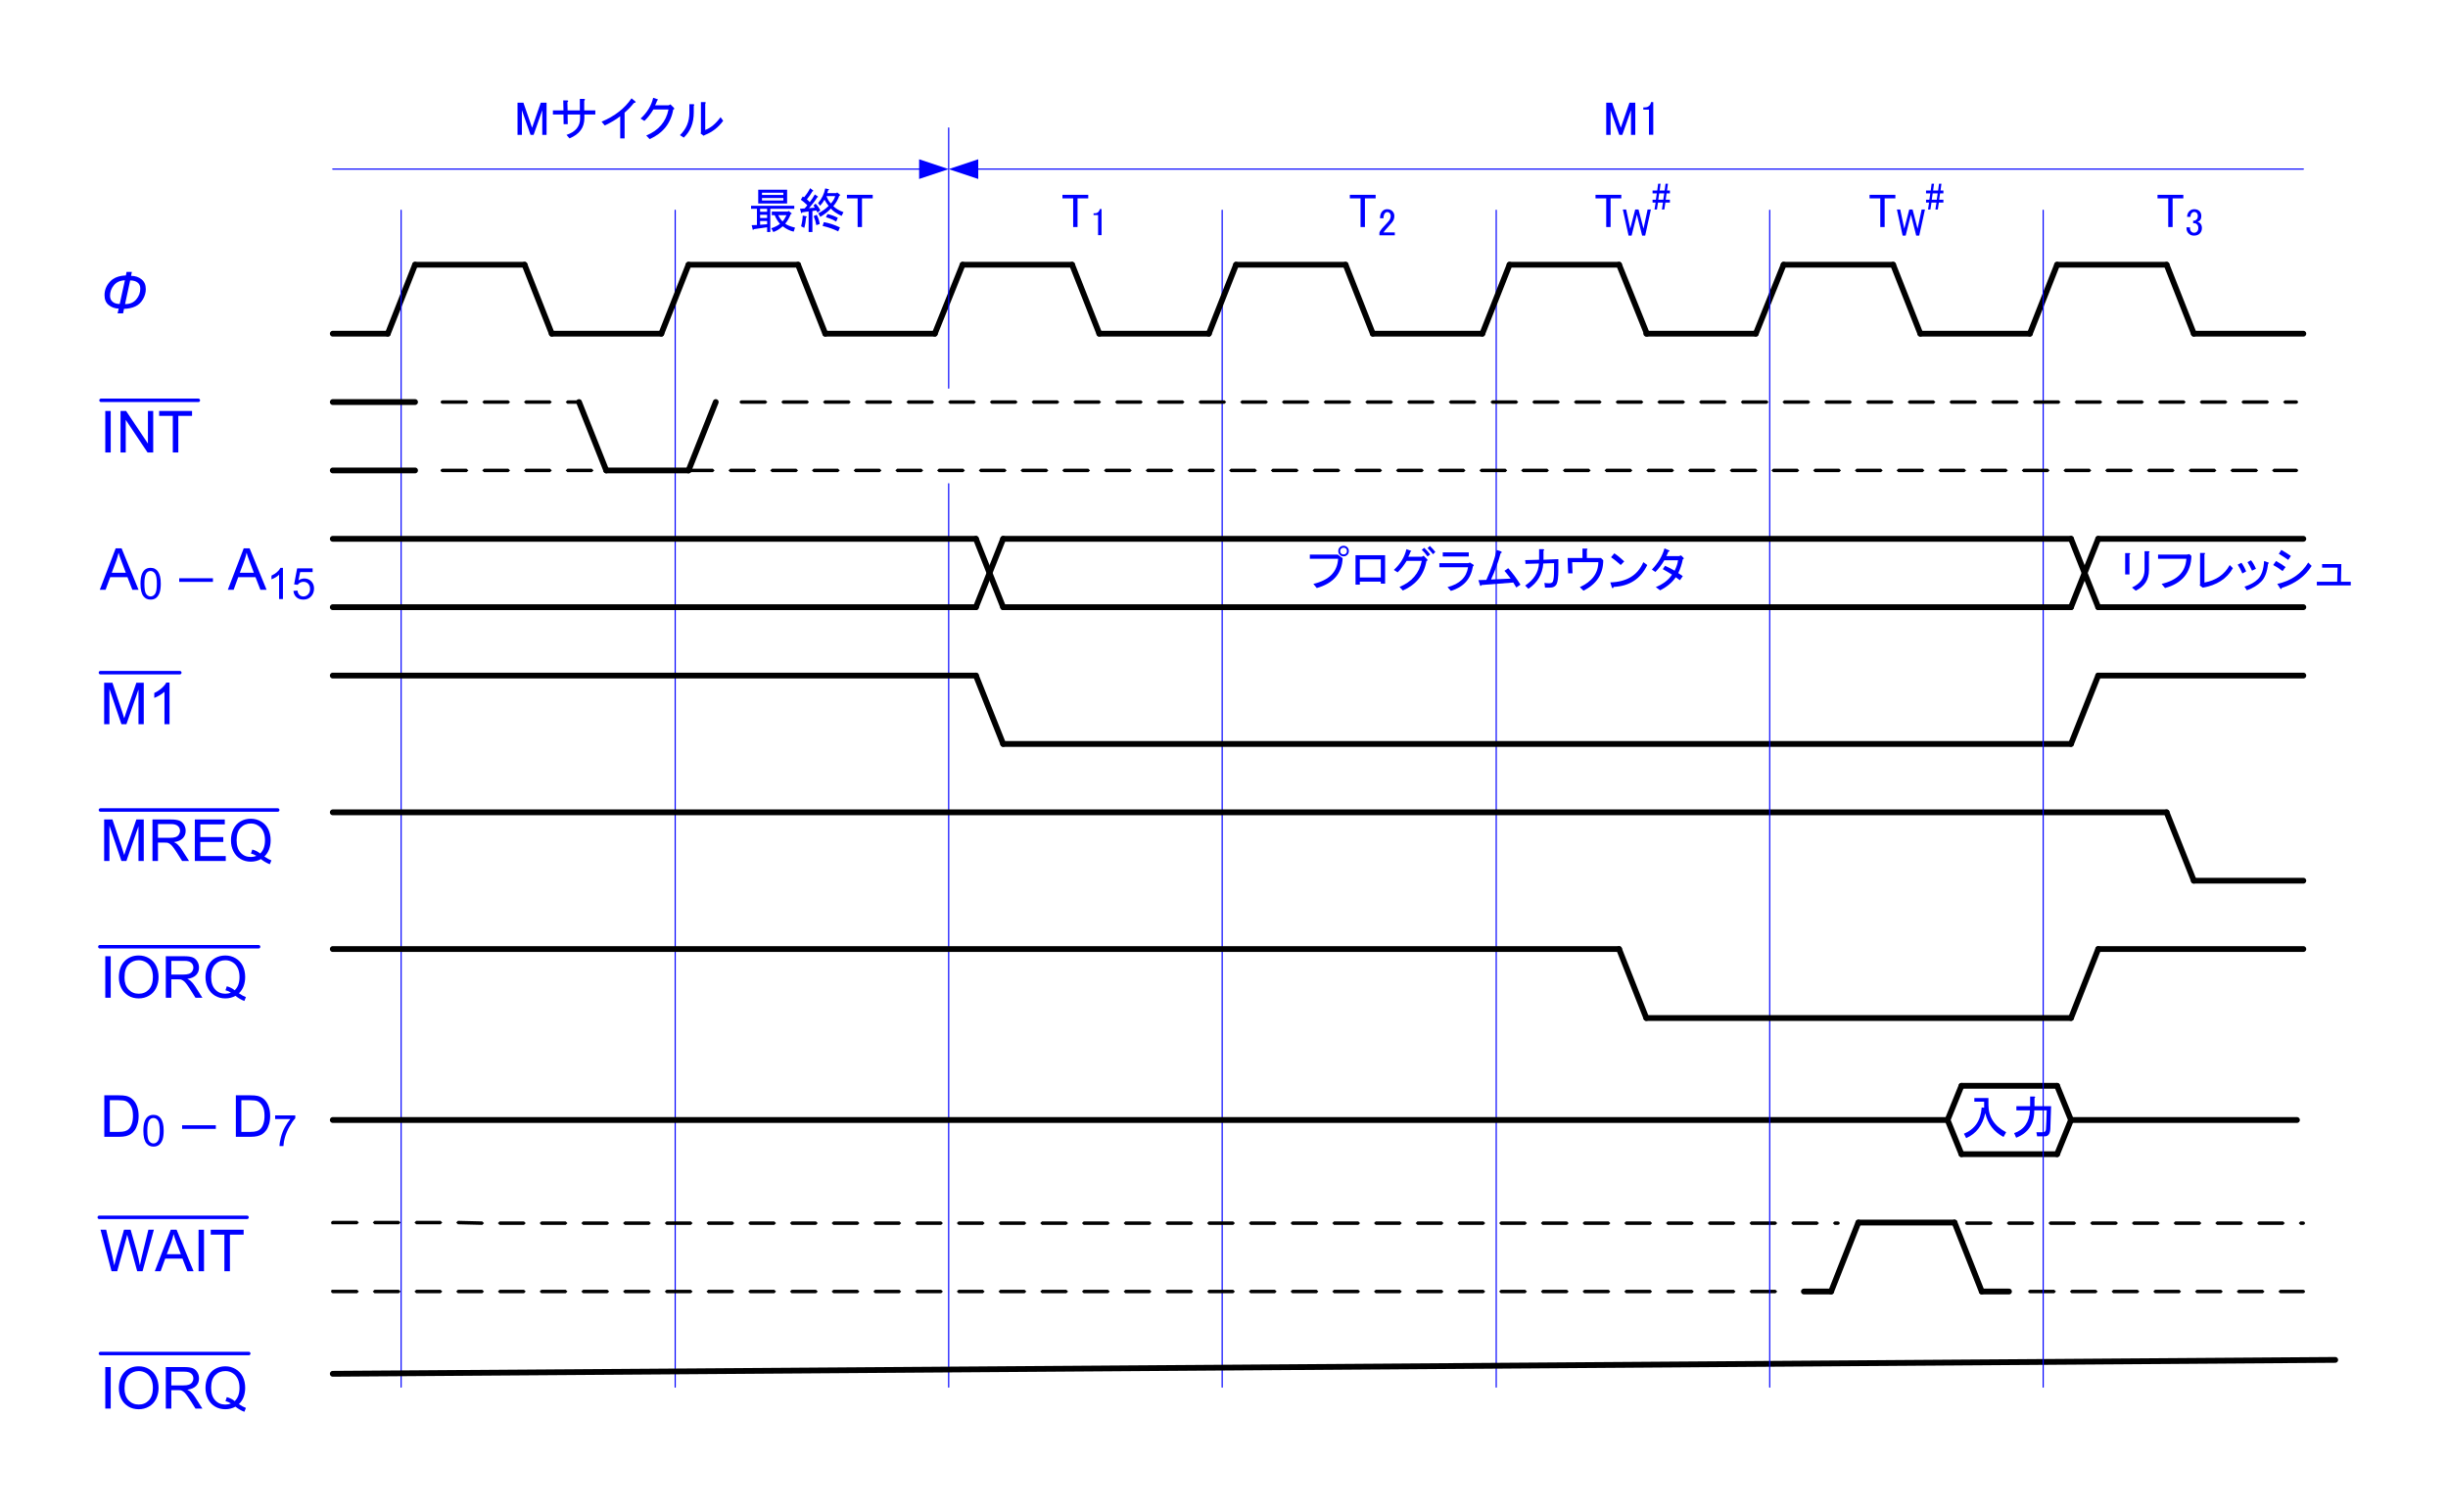<?xml version="1.0" encoding="UTF-8"?>
<svg xmlns="http://www.w3.org/2000/svg" xmlns:xlink="http://www.w3.org/1999/xlink" width="761pt" height="470pt" viewBox="0 0 507 313" version="1.2">
<defs>
<g>
<symbol overflow="visible" id="glyph0-0">
<path style="stroke:none;" d="M 1.5 0 L 1.5 -7.5 L 7.5 -7.5 L 7.5 0 Z M 1.688 -0.188 L 7.312 -0.188 L 7.312 -7.312 L 1.688 -7.312 Z M 1.688 -0.188 "/>
</symbol>
<symbol overflow="visible" id="glyph0-1">
<path style="stroke:none;" d="M 5.531 -8.594 L 6.625 -8.594 L 6.469 -7.781 C 7.32 -7.77 8.039 -7.527 8.625 -7.062 C 9.215 -6.602 9.516 -5.918 9.516 -5.016 C 9.516 -4.305 9.316 -3.605 8.922 -2.922 C 8.523 -2.234 7.992 -1.738 7.328 -1.438 C 6.672 -1.133 5.895 -0.965 5 -0.938 L 4.812 0 L 3.672 0 L 3.906 -0.984 C 3.07 -1.023 2.371 -1.281 1.812 -1.75 C 1.25 -2.215 0.969 -2.891 0.969 -3.766 C 0.969 -4.816 1.336 -5.75 2.078 -6.562 C 2.824 -7.371 3.93 -7.805 5.391 -7.859 Z M 5.188 -6.859 C 4.195 -6.816 3.434 -6.473 2.906 -5.828 C 2.375 -5.191 2.109 -4.461 2.109 -3.641 C 2.109 -3.129 2.285 -2.715 2.641 -2.406 C 2.992 -2.102 3.484 -1.953 4.109 -1.953 Z M 5.219 -1.922 C 6.227 -1.922 7.004 -2.25 7.547 -2.906 C 8.098 -3.559 8.375 -4.305 8.375 -5.141 C 8.375 -5.691 8.184 -6.109 7.812 -6.391 C 7.445 -6.68 6.934 -6.828 6.281 -6.828 Z M 5.219 -1.922 "/>
</symbol>
<symbol overflow="visible" id="glyph1-0">
<path style="stroke:none;" d="M 2.078 -6.562 L 2.078 -0.594 L 7.969 -0.594 L 7.969 -6.562 Z M 1.297 -7.312 L 8.75 -7.312 L 8.75 0.156 L 1.297 0.156 Z M 1.297 -7.312 "/>
</symbol>
<symbol overflow="visible" id="glyph1-1">
<path style="stroke:none;" d="M 7.031 -0.281 C 6.383 0.301 5.73 0.695 5.078 0.906 L 4.656 0.125 C 5.352 -0.09 5.953 -0.395 6.453 -0.781 C 5.984 -1.332 5.617 -1.93 5.359 -2.578 L 4.766 -2.578 L 4.766 -3.328 L 8.125 -3.328 L 8.203 -3.484 L 8.875 -2.969 C 8.895 -2.863 8.824 -2.801 8.672 -2.781 C 8.391 -2.02 8.012 -1.367 7.547 -0.828 C 7.93 -0.516 8.609 -0.238 9.578 0 L 9.297 0.828 C 8.547 0.672 7.789 0.301 7.031 -0.281 Z M 6.094 -2.578 C 6.434 -1.93 6.738 -1.504 7 -1.297 C 7.227 -1.523 7.5 -1.953 7.812 -2.578 Z M 3.797 -0.703 L 3.797 -1.375 L 2.344 -1.375 L 2.344 -0.594 Z M 4.453 0.906 L 3.797 0.906 L 3.797 -0.078 L 1.062 0.312 C 0.926 0.496 0.848 0.539 0.828 0.438 L 0.594 -0.516 L 1.688 -0.547 L 1.688 -3.906 L 0.469 -3.906 L 0.469 -4.531 L 9.422 -4.531 L 9.422 -3.906 L 4.453 -3.906 Z M 1.953 -5 L 1.953 -7.859 L 7.938 -7.859 L 7.938 -5 Z M 2.344 -3.906 L 2.344 -3.281 L 3.797 -3.281 L 3.797 -3.906 Z M 2.344 -2.656 L 2.344 -2 L 3.797 -2 L 3.797 -2.656 Z M 2.734 -6.141 L 2.734 -5.625 L 7.156 -5.625 L 7.156 -6.141 Z M 2.734 -7.234 L 2.734 -6.766 L 7.156 -6.766 L 7.156 -7.234 Z M 2.734 -7.234 "/>
</symbol>
<symbol overflow="visible" id="glyph1-2">
<path style="stroke:none;" d="M 3.125 -7.547 C 2.758 -6.922 2.367 -6.355 1.953 -5.859 C 2.16 -5.703 2.359 -5.508 2.547 -5.281 C 2.961 -5.82 3.312 -6.352 3.594 -6.875 L 4.188 -6.484 C 4.309 -6.359 4.285 -6.297 4.109 -6.297 C 3.66 -5.566 3.086 -4.809 2.391 -4.031 L 3.594 -4.141 L 3.328 -4.578 L 3.75 -4.969 C 4.195 -4.52 4.523 -4.051 4.734 -3.562 L 4.141 -3.125 L 3.906 -3.562 L 3.094 -3.438 L 3.094 0.906 L 2.312 0.906 L 2.312 -3.359 L 0.984 -3.172 C 0.953 -2.984 0.883 -2.941 0.781 -3.047 L 0.516 -3.906 L 1.484 -3.984 C 1.723 -4.223 1.906 -4.445 2.031 -4.656 C 1.594 -5.09 1.148 -5.469 0.703 -5.781 L 1.094 -6.453 L 1.375 -6.297 C 1.914 -6.941 2.332 -7.566 2.625 -8.172 L 3.203 -7.734 C 3.336 -7.609 3.309 -7.547 3.125 -7.547 Z M 6.453 -4.5 C 6.141 -4.883 5.852 -5.312 5.594 -5.781 C 5.352 -5.344 5.051 -4.926 4.688 -4.531 L 4.266 -5.078 C 5.043 -5.992 5.539 -7.008 5.75 -8.125 L 6.484 -7.969 C 6.586 -7.863 6.551 -7.801 6.375 -7.781 L 6.172 -7.156 L 8.094 -7.156 L 8.203 -7.312 L 8.75 -6.875 C 8.934 -6.695 8.91 -6.617 8.672 -6.641 C 8.41 -5.836 7.992 -5.105 7.422 -4.453 C 7.918 -3.961 8.625 -3.543 9.531 -3.203 L 9.141 -2.422 C 8.098 -2.918 7.355 -3.43 6.922 -3.953 C 6.367 -3.348 5.637 -2.773 4.734 -2.234 L 4.297 -2.969 C 5.129 -3.383 5.848 -3.895 6.453 -4.5 Z M 5.469 -1.141 C 6.559 -0.953 7.672 -0.586 8.797 -0.047 L 8.438 0.781 C 7.531 0.312 6.449 -0.066 5.203 -0.359 Z M 6.219 -2.812 C 6.965 -2.656 7.68 -2.395 8.359 -2.031 L 8.016 -1.25 C 7.461 -1.613 6.758 -1.914 5.906 -2.156 Z M 1.844 -2.344 C 1.996 -2.27 1.98 -2.207 1.797 -2.156 C 1.723 -1.289 1.59 -0.555 1.406 0.047 L 0.75 -0.281 C 0.957 -1.059 1.07 -1.801 1.094 -2.5 Z M 3.984 -2.656 C 4.293 -2.113 4.504 -1.477 4.609 -0.75 L 3.906 -0.516 C 3.801 -1.16 3.617 -1.785 3.359 -2.391 Z M 6.922 -5 C 7.387 -5.52 7.688 -6.031 7.812 -6.531 L 6.016 -6.531 C 6.199 -5.957 6.504 -5.445 6.922 -5 Z M 6.922 -5 "/>
</symbol>
<symbol overflow="visible" id="glyph1-3">
<path style="stroke:none;" d="M 0.281 -6.797 L 5.625 -6.797 L 5.625 -6.062 L 3.406 -6.062 L 3.406 -0.125 L 2.5 -0.125 L 2.5 -6.062 L 0.281 -6.062 Z M 0.281 -6.797 "/>
</symbol>
<symbol overflow="visible" id="glyph1-4">
<path style="stroke:none;" d="M 8.828 0.516 C 6.828 -0.535 5.566 -2.18 5.047 -4.422 C 4.492 -1.891 3.176 -0.164 1.094 0.75 L 0.625 -0.156 C 2.895 -1.09 4.117 -2.906 4.297 -5.594 L 4.812 -5.547 L 4.812 -6.797 L 2.781 -6.797 L 2.781 -7.547 L 5.703 -7.547 L 5.703 -6.141 C 5.703 -3.641 6.926 -1.746 9.375 -0.469 Z M 8.828 0.516 "/>
</symbol>
<symbol overflow="visible" id="glyph1-5">
<path style="stroke:none;" d="M 1.062 -0.281 C 3.113 -0.977 4.207 -2.551 4.344 -5 L 1.531 -5 L 1.531 -5.859 L 4.375 -5.859 L 4.375 -7.859 L 5.234 -7.859 C 5.492 -7.805 5.508 -7.699 5.281 -7.547 L 5.281 -5.859 L 8.719 -5.859 C 8.664 -3.773 8.613 -2.211 8.562 -1.172 C 8.508 -0.129 8.117 0.391 7.391 0.391 L 5.828 0.391 L 5.672 -0.469 L 7 -0.469 C 7.414 -0.469 7.633 -0.676 7.656 -1.094 C 7.707 -1.852 7.758 -3.156 7.812 -5 L 5.234 -5 C 5.234 -2.188 3.98 -0.293 1.484 0.672 Z M 1.062 -0.281 "/>
</symbol>
<symbol overflow="visible" id="glyph1-6">
<path style="stroke:none;" d="M 0.703 -6.797 L 1.922 -6.797 L 3.719 -1.609 L 5.516 -6.797 L 6.719 -6.797 L 6.719 -0.125 L 5.828 -0.125 L 5.828 -5.234 L 4.031 -0.125 L 3.406 -0.125 L 1.609 -5.234 L 1.609 -0.125 L 0.703 -0.125 Z M 0.703 -6.797 "/>
</symbol>
<symbol overflow="visible" id="glyph1-7">
<path style="stroke:none;" d="M 7.078 -5.203 L 9.375 -5.203 L 9.375 -4.344 L 7.109 -4.344 L 7.109 -3.594 C 7.109 -1.645 6.082 -0.246 4.031 0.594 L 3.406 -0.125 C 5.277 -0.746 6.219 -1.879 6.219 -3.516 L 6.219 -4.344 L 3.641 -4.344 L 3.672 -2.344 L 2.812 -2.344 L 2.781 -4.344 L 0.594 -4.344 L 0.594 -5.203 L 2.781 -5.203 L 2.734 -7.266 L 3.562 -7.266 C 3.82 -7.242 3.832 -7.113 3.594 -6.875 L 3.641 -5.203 L 6.172 -5.203 L 6.172 -7.578 L 7.031 -7.578 C 7.289 -7.555 7.305 -7.426 7.078 -7.188 Z M 7.078 -5.203 "/>
</symbol>
<symbol overflow="visible" id="glyph1-8">
<path style="stroke:none;" d="M 0.594 -2.859 C 3.32 -4.004 5.391 -5.617 6.797 -7.703 L 7.547 -7.078 C 7.754 -6.922 7.66 -6.801 7.266 -6.719 C 6.773 -6.07 6.137 -5.41 5.359 -4.734 L 5.359 0.594 L 4.453 0.594 L 4.453 -3.984 C 3.547 -3.285 2.477 -2.648 1.25 -2.078 Z M 0.594 -2.859 "/>
</symbol>
<symbol overflow="visible" id="glyph1-9">
<path style="stroke:none;" d="M 7.266 -5.359 C 6.773 -2.516 5.148 -0.477 2.391 0.75 L 1.688 0 C 4.238 -1.039 5.773 -2.836 6.297 -5.391 L 3.172 -5.391 C 2.566 -4.398 1.941 -3.605 1.297 -3.016 L 0.516 -3.516 C 1.867 -4.742 2.738 -6.176 3.125 -7.812 L 4.031 -7.5 C 4.184 -7.426 4.16 -7.348 3.953 -7.266 C 3.848 -6.93 3.699 -6.59 3.516 -6.25 L 6.328 -6.25 L 6.688 -6.453 L 7.391 -5.75 C 7.566 -5.562 7.523 -5.43 7.266 -5.359 Z M 7.266 -5.359 "/>
</symbol>
<symbol overflow="visible" id="glyph1-10">
<path style="stroke:none;" d="M 5.859 -1.141 C 7.004 -1.574 8.062 -2.461 9.031 -3.797 L 9.578 -3.047 C 8.586 -1.691 7.336 -0.715 5.828 -0.125 L 5.516 0.047 L 4.891 -0.438 L 4.969 -0.625 L 4.969 -6.922 L 5.781 -6.922 C 6.02 -6.867 6.043 -6.762 5.859 -6.609 Z M 0.625 -0.078 C 1.926 -1.324 2.578 -2.879 2.578 -4.734 L 2.578 -6.484 L 3.406 -6.484 C 3.633 -6.43 3.66 -6.324 3.484 -6.172 L 3.484 -4.766 C 3.484 -2.578 2.789 -0.84 1.406 0.438 Z M 0.625 -0.078 "/>
</symbol>
<symbol overflow="visible" id="glyph1-11">
<path style="stroke:none;" d="M 2.266 -6.141 C 2.504 -6.367 2.633 -6.629 2.656 -6.922 L 3.125 -6.922 L 3.125 -0.156 L 2.234 -0.156 L 2.234 -5.359 L 1.062 -5.359 L 1.062 -5.828 L 1.406 -5.828 C 1.77 -5.828 2.055 -5.93 2.266 -6.141 Z M 2.266 -6.141 "/>
</symbol>
<symbol overflow="visible" id="glyph1-12">
<path style="stroke:none;" d="M 7.5 -6.719 C 7.707 -6.719 7.879 -6.785 8.016 -6.922 C 8.137 -7.043 8.203 -7.211 8.203 -7.422 C 8.203 -7.629 8.137 -7.801 8.016 -7.938 C 7.879 -8.059 7.707 -8.125 7.5 -8.125 C 7.289 -8.125 7.121 -8.059 7 -7.938 C 6.863 -7.801 6.797 -7.629 6.797 -7.422 C 6.797 -7.211 6.863 -7.043 7 -6.922 C 7.121 -6.785 7.289 -6.719 7.5 -6.719 Z M 7.5 -6.328 C 7.188 -6.328 6.926 -6.43 6.719 -6.641 C 6.508 -6.848 6.406 -7.109 6.406 -7.422 C 6.406 -7.73 6.508 -7.992 6.719 -8.203 C 6.926 -8.41 7.188 -8.516 7.5 -8.516 C 7.809 -8.516 8.07 -8.41 8.281 -8.203 C 8.488 -7.992 8.594 -7.73 8.594 -7.422 C 8.594 -7.109 8.488 -6.848 8.281 -6.641 C 8.07 -6.43 7.809 -6.328 7.5 -6.328 Z M 0.516 -5.828 L 0.516 -6.688 L 6.297 -6.688 L 7.312 -5.938 C 7.176 -2.789 5.387 -0.73 1.953 0.234 L 1.25 -0.625 C 4.508 -1.383 6.219 -3.117 6.375 -5.828 Z M 0.516 -5.828 "/>
</symbol>
<symbol overflow="visible" id="glyph1-13">
<path style="stroke:none;" d="M 7.344 -0.672 L 6.453 -0.672 L 6.453 -1.094 L 2.109 -1.094 L 2.109 -0.469 L 1.219 -0.469 L 1.219 -6.562 L 7.344 -6.562 Z M 2.109 -5.703 L 2.109 -1.953 L 6.453 -1.953 L 6.453 -5.703 Z M 2.109 -5.703 "/>
</symbol>
<symbol overflow="visible" id="glyph1-14">
<path style="stroke:none;" d="M 7.266 -5.359 C 6.773 -2.516 5.148 -0.477 2.391 0.75 L 1.688 0 C 4.238 -1.039 5.773 -2.836 6.297 -5.391 L 3.172 -5.391 C 2.566 -4.398 1.941 -3.605 1.297 -3.016 L 0.516 -3.516 C 1.867 -4.742 2.738 -6.176 3.125 -7.812 L 4.031 -7.5 C 4.184 -7.426 4.16 -7.348 3.953 -7.266 C 3.848 -6.93 3.699 -6.59 3.516 -6.25 L 6.328 -6.25 L 6.688 -6.453 L 7.391 -5.75 C 7.566 -5.562 7.523 -5.43 7.266 -5.359 Z M 7.5 -6.297 C 7.082 -6.887 6.68 -7.344 6.297 -7.656 L 6.797 -8.094 C 7.242 -7.695 7.66 -7.238 8.047 -6.719 Z M 8.641 -6.766 C 8.223 -7.285 7.84 -7.703 7.5 -8.016 L 7.969 -8.484 C 8.363 -8.117 8.742 -7.699 9.109 -7.234 Z M 8.641 -6.766 "/>
</symbol>
<symbol overflow="visible" id="glyph1-15">
<path style="stroke:none;" d="M 2.156 0.047 C 4.676 -0.605 6.094 -1.977 6.406 -4.062 L 0.469 -4.062 L 0.469 -4.922 L 6.453 -4.922 L 6.797 -5.047 L 7.5 -4.609 C 7.652 -4.484 7.629 -4.367 7.422 -4.266 C 7.004 -1.66 5.48 0.035 2.859 0.828 Z M 6.562 -6.297 L 1.172 -6.297 L 1.172 -7.156 L 6.562 -7.156 Z M 6.562 -6.297 "/>
</symbol>
<symbol overflow="visible" id="glyph1-16">
<path style="stroke:none;" d="M 0.516 -1.406 L 2.156 -1.453 C 3.09 -3.48 3.805 -5.551 4.297 -7.656 L 5.203 -7.344 C 5.43 -7.188 5.402 -7.07 5.125 -7 C 4.625 -5.145 3.957 -3.32 3.125 -1.531 L 7.188 -1.719 C 6.645 -2.445 6.215 -2.984 5.906 -3.328 L 6.688 -3.875 C 7.57 -2.906 8.414 -1.77 9.219 -0.469 L 8.359 0.125 L 7.734 -0.906 L 1.172 -0.391 C 1.016 -0.129 0.898 -0.129 0.828 -0.391 Z M 0.516 -1.406 "/>
</symbol>
<symbol overflow="visible" id="glyph1-17">
<path style="stroke:none;" d="M 6.453 -4.922 L 4.219 -4.844 C 4.062 -2.633 3.035 -0.887 1.141 0.391 L 0.469 -0.281 C 2.27 -1.477 3.223 -3 3.328 -4.844 L 0.547 -4.766 L 0.469 -5.547 L 3.359 -5.625 L 3.359 -7.812 L 4.188 -7.812 C 4.465 -7.758 4.492 -7.652 4.266 -7.5 L 4.266 -5.625 L 7.344 -5.75 L 7.344 -3.328 C 7.344 -2.047 7.227 -1.145 7 -0.625 C 6.758 -0.102 6.262 0.156 5.516 0.156 L 4.578 0.156 L 4.453 -0.828 C 4.848 -0.773 5.188 -0.75 5.469 -0.75 C 5.863 -0.75 6.113 -0.879 6.219 -1.141 C 6.371 -1.555 6.453 -2.285 6.453 -3.328 Z M 6.453 -4.922 "/>
</symbol>
<symbol overflow="visible" id="glyph1-18">
<path style="stroke:none;" d="M 8.359 -5.516 C 8.359 -2.672 6.992 -0.57 4.266 0.781 L 3.516 0.047 C 6.043 -1.105 7.32 -2.832 7.344 -5.125 L 1.922 -5.125 L 2 -2.812 L 1.094 -2.812 L 0.984 -5.984 L 4.062 -5.984 L 4.062 -7.938 L 4.844 -7.938 C 5.152 -7.906 5.195 -7.801 4.969 -7.625 L 4.969 -5.984 L 7.891 -5.984 Z M 8.359 -5.516 "/>
</symbol>
<symbol overflow="visible" id="glyph1-19">
<path style="stroke:none;" d="M 8.125 -4.531 C 6.75 -1.664 4.43 -0.152 1.172 0 C 1.047 0.34 0.914 0.367 0.781 0.078 L 0.469 -0.938 C 3.852 -1.02 6.133 -2.414 7.312 -5.125 Z M 2.625 -4.531 C 1.914 -5.184 1.246 -5.723 0.625 -6.141 L 1.297 -6.953 C 1.836 -6.617 2.523 -6.059 3.359 -5.281 Z M 2.625 -4.531 "/>
</symbol>
<symbol overflow="visible" id="glyph1-20">
<path style="stroke:none;" d="M 3.828 -7.266 C 3.723 -6.953 3.59 -6.652 3.438 -6.375 L 6.062 -6.375 L 6.484 -6.531 L 7 -6.016 C 7.102 -5.891 7.051 -5.785 6.844 -5.703 C 6.633 -4.66 6.32 -3.711 5.906 -2.859 L 6.844 -2.234 L 6.25 -1.375 L 5.391 -2 C 4.641 -0.906 3.559 -0.004 2.156 0.703 L 1.25 0.047 C 2.809 -0.605 3.93 -1.473 4.609 -2.547 C 3.961 -2.961 3.324 -3.336 2.703 -3.672 L 3.172 -4.375 C 3.973 -4.008 4.633 -3.668 5.156 -3.359 C 5.551 -4.168 5.785 -4.891 5.859 -5.516 L 3.016 -5.516 C 2.516 -4.629 1.898 -3.82 1.172 -3.094 L 0.438 -3.594 C 1.758 -4.977 2.629 -6.438 3.047 -7.969 L 3.984 -7.578 C 4.191 -7.473 4.137 -7.367 3.828 -7.266 Z M 3.828 -7.266 "/>
</symbol>
<symbol overflow="visible" id="glyph1-21">
<path style="stroke:none;" d="M 6.062 -3.438 C 6.062 -1.488 5.148 -0.082 3.328 0.781 L 2.547 0.125 C 4.262 -0.664 5.133 -1.867 5.156 -3.484 L 5.156 -7.391 L 5.984 -7.391 C 6.242 -7.336 6.27 -7.23 6.062 -7.078 Z M 2.031 -2.578 L 1.141 -2.578 L 1.141 -7 L 2 -7 C 2.258 -6.969 2.27 -6.863 2.031 -6.688 Z M 2.031 -2.578 "/>
</symbol>
<symbol overflow="visible" id="glyph1-22">
<path style="stroke:none;" d="M 1.25 -0.625 C 4.508 -1.383 6.219 -3.117 6.375 -5.828 L 0.516 -5.828 L 0.516 -6.688 L 6.453 -6.688 L 7 -6.797 L 7.422 -6.406 C 7.316 -2.945 5.492 -0.73 1.953 0.234 Z M 1.25 -0.625 "/>
</symbol>
<symbol overflow="visible" id="glyph1-23">
<path style="stroke:none;" d="M 2.078 -0.906 C 4.473 -1.34 6.219 -2.551 7.312 -4.531 L 7.969 -3.875 C 6.719 -1.688 4.633 -0.34 1.719 0.156 L 1.094 -0.312 L 1.172 -0.547 L 1.172 -7.031 L 2.031 -7.031 C 2.27 -7.008 2.285 -6.918 2.078 -6.766 Z M 2.078 -0.906 "/>
</symbol>
<symbol overflow="visible" id="glyph1-24">
<path style="stroke:none;" d="M 6.719 -4.766 C 6.539 -3.078 6.07 -1.852 5.312 -1.094 C 4.562 -0.332 3.57 0.266 2.344 0.703 L 1.844 -0.047 C 3.039 -0.43 3.977 -0.961 4.656 -1.641 C 5.383 -2.367 5.801 -3.609 5.906 -5.359 L 6.719 -5.078 C 6.957 -5.004 6.957 -4.898 6.719 -4.766 Z M 3.406 -3.359 C 3.094 -4.066 2.777 -4.656 2.469 -5.125 L 3.203 -5.516 C 3.598 -5.016 3.938 -4.426 4.219 -3.75 Z M 1.406 -2.781 C 1.094 -3.508 0.77 -4.117 0.438 -4.609 L 1.219 -5 C 1.582 -4.508 1.906 -3.91 2.188 -3.203 Z M 1.406 -2.781 "/>
</symbol>
<symbol overflow="visible" id="glyph1-25">
<path style="stroke:none;" d="M 1.328 -0.625 C 4.168 -1.246 6.305 -2.723 7.734 -5.047 L 8.438 -4.344 C 7.113 -2.207 5.055 -0.691 2.266 0.203 C 2.191 0.512 2.059 0.523 1.875 0.234 Z M 1.062 -5.359 C 1.707 -5.016 2.367 -4.598 3.047 -4.109 L 2.422 -3.281 C 1.641 -3.852 0.988 -4.27 0.469 -4.531 Z M 2.156 -7.656 C 2.852 -7.27 3.516 -6.852 4.141 -6.406 L 3.594 -5.594 C 2.895 -6.082 2.242 -6.5 1.641 -6.844 Z M 2.156 -7.656 "/>
</symbol>
<symbol overflow="visible" id="glyph1-26">
<path style="stroke:none;" d="M 7.547 -0.312 L 0.516 -0.312 L 0.516 -1.062 L 4.734 -1.062 L 4.812 -3.984 L 1.609 -3.984 L 1.609 -4.734 L 5.594 -4.734 L 5.516 -1.062 L 7.547 -1.062 Z M 7.547 -0.312 "/>
</symbol>
<symbol overflow="visible" id="glyph2-0">
<path style="stroke:none;" d="M 1.656 -5.25 L 1.656 -0.469 L 6.375 -0.469 L 6.375 -5.25 Z M 1.031 -5.844 L 7 -5.844 L 7 0.125 L 1.031 0.125 Z M 1.031 -5.844 "/>
</symbol>
<symbol overflow="visible" id="glyph2-1">
<path style="stroke:none;" d="M 0.062 -5.438 L 0.75 -5.438 L 1.594 -1.469 L 2.625 -5.438 L 3.312 -5.438 L 4.344 -1.469 L 5.188 -5.438 L 5.875 -5.438 L 4.688 -0.031 L 4.062 -0.031 L 2.969 -4.375 L 1.875 -0.031 L 1.25 -0.031 Z M 0.062 -5.438 "/>
</symbol>
<symbol overflow="visible" id="glyph2-2">
<path style="stroke:none;" d="M 2.719 -4.094 L 2.906 -5.5 L 3.406 -5.5 L 3.219 -4.094 L 3.812 -4.094 L 3.812 -3.5 L 3.125 -3.5 L 2.938 -2.188 L 3.812 -2.188 L 3.812 -1.594 L 2.875 -1.594 L 2.656 -0.156 L 2.156 -0.156 L 2.375 -1.594 L 1.344 -1.594 L 1.125 -0.156 L 0.625 -0.156 L 0.844 -1.594 L 0.219 -1.594 L 0.219 -2.188 L 0.906 -2.188 L 1.094 -3.5 L 0.219 -3.5 L 0.219 -4.094 L 1.188 -4.094 L 1.375 -5.5 L 1.875 -5.5 L 1.688 -4.094 Z M 1.594 -3.5 L 1.406 -2.188 L 2.438 -2.188 L 2.625 -3.5 Z M 1.594 -3.5 "/>
</symbol>
<symbol overflow="visible" id="glyph2-3">
<path style="stroke:none;" d="M 0.531 -3.625 C 0.531 -4.27 0.695 -4.758 1.031 -5.094 C 1.301 -5.363 1.625 -5.5 2 -5.5 C 2.457 -5.5 2.82 -5.363 3.094 -5.094 C 3.363 -4.82 3.5 -4.488 3.5 -4.094 C 3.5 -3.594 3.34 -3.152 3.031 -2.781 C 2.738 -2.426 2.434 -2.082 2.125 -1.75 C 1.957 -1.562 1.789 -1.371 1.625 -1.188 C 1.477 -1.02 1.352 -0.852 1.25 -0.688 L 3.594 -0.688 L 3.594 -0.094 L 0.406 -0.094 L 0.406 -0.625 C 0.445 -0.832 0.625 -1.125 0.938 -1.5 C 1.457 -2.059 1.883 -2.531 2.219 -2.906 C 2.57 -3.277 2.75 -3.676 2.75 -4.094 C 2.75 -4.34 2.664 -4.551 2.5 -4.719 C 2.375 -4.84 2.215 -4.906 2.031 -4.906 C 1.863 -4.906 1.715 -4.84 1.594 -4.719 C 1.363 -4.488 1.25 -4.121 1.25 -3.625 Z M 0.531 -3.625 "/>
</symbol>
<symbol overflow="visible" id="glyph2-4">
<path style="stroke:none;" d="M 1.812 -4.906 C 1.996 -5.09 2.102 -5.301 2.125 -5.531 L 2.5 -5.531 L 2.5 -0.125 L 1.781 -0.125 L 1.781 -4.281 L 0.844 -4.281 L 0.844 -4.656 L 1.125 -4.656 C 1.414 -4.656 1.645 -4.738 1.812 -4.906 Z M 1.812 -4.906 "/>
</symbol>
<symbol overflow="visible" id="glyph2-5">
<path style="stroke:none;" d="M 0.531 -3.906 C 0.531 -4.383 0.688 -4.781 1 -5.094 C 1.27 -5.363 1.602 -5.5 2 -5.5 C 2.457 -5.5 2.82 -5.363 3.094 -5.094 C 3.34 -4.844 3.469 -4.508 3.469 -4.094 C 3.469 -3.676 3.363 -3.363 3.156 -3.156 C 3.008 -3.008 2.852 -2.926 2.688 -2.906 C 2.895 -2.844 3.07 -2.738 3.219 -2.594 C 3.465 -2.344 3.594 -2.008 3.594 -1.594 C 3.594 -1.133 3.445 -0.758 3.156 -0.469 C 2.863 -0.176 2.457 -0.031 1.938 -0.031 C 1.5 -0.031 1.133 -0.176 0.844 -0.469 C 0.551 -0.758 0.406 -1.102 0.406 -1.5 L 0.406 -1.75 L 1.125 -1.75 L 1.125 -1.531 C 1.125 -1.258 1.219 -1.027 1.406 -0.844 C 1.551 -0.695 1.727 -0.625 1.938 -0.625 C 2.207 -0.625 2.426 -0.707 2.594 -0.875 C 2.758 -1.039 2.844 -1.301 2.844 -1.656 C 2.844 -1.945 2.758 -2.176 2.594 -2.344 C 2.426 -2.508 2.238 -2.594 2.031 -2.594 L 1.781 -2.594 L 1.781 -3.125 L 1.969 -3.125 C 2.152 -3.125 2.332 -3.207 2.5 -3.375 C 2.664 -3.539 2.75 -3.781 2.75 -4.094 C 2.75 -4.363 2.664 -4.582 2.5 -4.75 C 2.375 -4.871 2.207 -4.938 2 -4.938 C 1.812 -4.938 1.645 -4.863 1.5 -4.719 C 1.332 -4.551 1.238 -4.277 1.219 -3.906 Z M 0.531 -3.906 "/>
</symbol>
<symbol overflow="visible" id="glyph3-0">
<path style="stroke:none;" d="M 1.5 0 L 1.5 -7.5 L 7.5 -7.5 L 7.5 0 Z M 1.688 -0.188 L 7.312 -0.188 L 7.312 -7.312 L 1.688 -7.312 Z M 1.688 -0.188 "/>
</symbol>
<symbol overflow="visible" id="glyph3-1">
<path style="stroke:none;" d="M -0.016 0 L 3.281 -8.594 L 4.5 -8.594 L 8.016 0 L 6.734 0 L 5.719 -2.609 L 2.141 -2.609 L 1.188 0 Z M 2.469 -3.531 L 5.375 -3.531 L 4.484 -5.906 C 4.203 -6.621 3.996 -7.219 3.875 -7.688 C 3.758 -7.133 3.602 -6.586 3.406 -6.047 Z M 2.469 -3.531 "/>
</symbol>
<symbol overflow="visible" id="glyph3-2">
<path style="stroke:none;" d="M 3.5 -1.641 L -3.484 -1.641 L -3.484 -2.391 L 3.5 -2.391 Z M 3.5 -1.641 "/>
</symbol>
<symbol overflow="visible" id="glyph3-3">
<path style="stroke:none;" d=""/>
</symbol>
<symbol overflow="visible" id="glyph3-4">
<path style="stroke:none;" d="M 1.125 0 L 1.125 -8.594 L 2.25 -8.594 L 2.25 0 Z M 1.125 0 "/>
</symbol>
<symbol overflow="visible" id="glyph3-5">
<path style="stroke:none;" d="M 0.578 -4.188 C 0.578 -5.613 0.957 -6.727 1.719 -7.531 C 2.488 -8.34 3.477 -8.75 4.688 -8.75 C 5.488 -8.75 6.207 -8.555 6.844 -8.172 C 7.477 -7.797 7.961 -7.27 8.297 -6.594 C 8.629 -5.914 8.797 -5.145 8.797 -4.281 C 8.797 -3.414 8.617 -2.637 8.266 -1.953 C 7.91 -1.266 7.41 -0.742 6.766 -0.391 C 6.129 -0.035 5.434 0.141 4.688 0.141 C 3.875 0.141 3.148 -0.051 2.516 -0.438 C 1.879 -0.832 1.395 -1.363 1.062 -2.031 C 0.738 -2.707 0.578 -3.426 0.578 -4.188 Z M 1.75 -4.172 C 1.75 -3.129 2.023 -2.309 2.578 -1.719 C 3.137 -1.125 3.844 -0.828 4.688 -0.828 C 5.539 -0.828 6.242 -1.125 6.797 -1.719 C 7.348 -2.32 7.625 -3.18 7.625 -4.297 C 7.625 -4.992 7.504 -5.602 7.266 -6.125 C 7.035 -6.645 6.691 -7.047 6.234 -7.328 C 5.773 -7.617 5.262 -7.766 4.703 -7.766 C 3.898 -7.766 3.207 -7.488 2.625 -6.938 C 2.039 -6.383 1.75 -5.461 1.75 -4.172 Z M 1.75 -4.172 "/>
</symbol>
<symbol overflow="visible" id="glyph3-6">
<path style="stroke:none;" d="M 0.938 0 L 0.938 -8.594 L 4.75 -8.594 C 5.52 -8.594 6.102 -8.512 6.5 -8.359 C 6.895 -8.203 7.211 -7.926 7.453 -7.531 C 7.691 -7.145 7.812 -6.715 7.812 -6.25 C 7.812 -5.633 7.613 -5.117 7.219 -4.703 C 6.82 -4.285 6.211 -4.02 5.391 -3.906 C 5.691 -3.758 5.922 -3.617 6.078 -3.484 C 6.41 -3.18 6.723 -2.801 7.016 -2.344 L 8.516 0 L 7.078 0 L 5.953 -1.781 C 5.617 -2.301 5.34 -2.695 5.125 -2.969 C 4.914 -3.238 4.723 -3.426 4.547 -3.531 C 4.379 -3.645 4.207 -3.727 4.031 -3.781 C 3.906 -3.801 3.695 -3.812 3.406 -3.812 L 2.078 -3.812 L 2.078 0 Z M 2.078 -4.797 L 4.531 -4.797 C 5.039 -4.797 5.441 -4.848 5.734 -4.953 C 6.035 -5.066 6.258 -5.238 6.406 -5.469 C 6.559 -5.707 6.641 -5.969 6.641 -6.25 C 6.641 -6.652 6.488 -6.988 6.188 -7.25 C 5.895 -7.508 5.43 -7.641 4.797 -7.641 L 2.078 -7.641 Z M 2.078 -4.797 "/>
</symbol>
<symbol overflow="visible" id="glyph3-7">
<path style="stroke:none;" d="M 7.438 -0.922 C 7.965 -0.555 8.453 -0.289 8.891 -0.125 L 8.562 0.672 C 7.945 0.441 7.332 0.086 6.719 -0.391 C 6.082 -0.035 5.379 0.141 4.609 0.141 C 3.828 0.141 3.117 -0.047 2.484 -0.422 C 1.859 -0.793 1.371 -1.32 1.031 -2 C 0.688 -2.676 0.516 -3.441 0.516 -4.297 C 0.516 -5.137 0.688 -5.91 1.031 -6.609 C 1.371 -7.305 1.863 -7.836 2.5 -8.203 C 3.133 -8.566 3.844 -8.75 4.625 -8.75 C 5.414 -8.75 6.129 -8.555 6.766 -8.172 C 7.41 -7.797 7.898 -7.27 8.234 -6.594 C 8.566 -5.914 8.734 -5.148 8.734 -4.297 C 8.734 -3.586 8.621 -2.949 8.406 -2.391 C 8.195 -1.828 7.871 -1.336 7.438 -0.922 Z M 4.938 -2.375 C 5.59 -2.188 6.133 -1.91 6.562 -1.547 C 7.227 -2.16 7.562 -3.078 7.562 -4.297 C 7.562 -4.992 7.441 -5.602 7.203 -6.125 C 6.961 -6.645 6.613 -7.047 6.156 -7.328 C 5.707 -7.617 5.199 -7.766 4.641 -7.766 C 3.785 -7.766 3.074 -7.473 2.516 -6.891 C 1.961 -6.316 1.688 -5.449 1.688 -4.297 C 1.688 -3.18 1.961 -2.32 2.516 -1.719 C 3.066 -1.125 3.773 -0.828 4.641 -0.828 C 5.043 -0.828 5.426 -0.906 5.781 -1.062 C 5.426 -1.289 5.051 -1.453 4.656 -1.547 Z M 4.938 -2.375 "/>
</symbol>
<symbol overflow="visible" id="glyph3-8">
<path style="stroke:none;" d="M 0.891 0 L 0.891 -8.594 L 2.609 -8.594 L 4.641 -2.516 C 4.824 -1.941 4.961 -1.512 5.047 -1.234 C 5.137 -1.543 5.289 -2.004 5.5 -2.609 L 7.562 -8.594 L 9.094 -8.594 L 9.094 0 L 8 0 L 8 -7.188 L 5.5 0 L 4.469 0 L 1.984 -7.312 L 1.984 0 Z M 0.891 0 "/>
</symbol>
<symbol overflow="visible" id="glyph3-9">
<path style="stroke:none;" d="M 4.469 0 L 3.422 0 L 3.422 -6.719 C 3.16 -6.477 2.82 -6.23 2.406 -5.984 C 2 -5.742 1.633 -5.566 1.312 -5.453 L 1.312 -6.469 C 1.895 -6.746 2.406 -7.082 2.844 -7.469 C 3.289 -7.863 3.609 -8.25 3.797 -8.625 L 4.469 -8.625 Z M 4.469 0 "/>
</symbol>
<symbol overflow="visible" id="glyph3-10">
<path style="stroke:none;" d="M 2.422 0 L 0.141 -8.594 L 1.312 -8.594 L 2.625 -2.953 C 2.758 -2.367 2.879 -1.785 2.984 -1.203 C 3.199 -2.117 3.332 -2.648 3.375 -2.797 L 5 -8.594 L 6.375 -8.594 L 7.609 -4.25 C 7.91 -3.164 8.133 -2.148 8.281 -1.203 C 8.383 -1.742 8.523 -2.367 8.703 -3.078 L 10.047 -8.594 L 11.188 -8.594 L 8.844 0 L 7.734 0 L 5.938 -6.547 C 5.781 -7.086 5.684 -7.422 5.656 -7.547 C 5.57 -7.16 5.488 -6.824 5.406 -6.547 L 3.594 0 Z M 2.422 0 "/>
</symbol>
<symbol overflow="visible" id="glyph3-11">
<path style="stroke:none;" d="M 3.109 0 L 3.109 -7.578 L 0.281 -7.578 L 0.281 -8.594 L 7.094 -8.594 L 7.094 -7.578 L 4.25 -7.578 L 4.25 0 Z M 3.109 0 "/>
</symbol>
<symbol overflow="visible" id="glyph3-12">
<path style="stroke:none;" d="M 0.953 0 L 0.953 -8.594 L 7.156 -8.594 L 7.156 -7.578 L 2.094 -7.578 L 2.094 -4.953 L 6.844 -4.953 L 6.844 -3.938 L 2.094 -3.938 L 2.094 -1.016 L 7.359 -1.016 L 7.359 0 Z M 0.953 0 "/>
</symbol>
<symbol overflow="visible" id="glyph3-13">
<path style="stroke:none;" d="M 0.922 0 L 0.922 -8.594 L 3.891 -8.594 C 4.555 -8.594 5.066 -8.551 5.422 -8.469 C 5.91 -8.352 6.328 -8.148 6.672 -7.859 C 7.129 -7.473 7.469 -6.977 7.688 -6.375 C 7.914 -5.781 8.031 -5.102 8.031 -4.344 C 8.031 -3.688 7.949 -3.105 7.797 -2.609 C 7.648 -2.109 7.457 -1.691 7.219 -1.359 C 6.977 -1.023 6.711 -0.762 6.422 -0.578 C 6.141 -0.391 5.801 -0.242 5.406 -0.141 C 5.008 -0.047 4.551 0 4.031 0 Z M 2.062 -1.016 L 3.891 -1.016 C 4.461 -1.016 4.91 -1.066 5.234 -1.172 C 5.555 -1.273 5.812 -1.426 6 -1.625 C 6.27 -1.883 6.477 -2.242 6.625 -2.703 C 6.777 -3.16 6.859 -3.711 6.859 -4.359 C 6.859 -5.254 6.707 -5.941 6.406 -6.422 C 6.113 -6.91 5.758 -7.238 5.344 -7.406 C 5.031 -7.52 4.539 -7.578 3.875 -7.578 L 2.062 -7.578 Z M 2.062 -1.016 "/>
</symbol>
<symbol overflow="visible" id="glyph3-14">
<path style="stroke:none;" d="M 0.922 0 L 0.922 -8.594 L 2.078 -8.594 L 6.594 -1.844 L 6.594 -8.594 L 7.688 -8.594 L 7.688 0 L 6.516 0 L 2 -6.75 L 2 0 Z M 0.922 0 "/>
</symbol>
<symbol overflow="visible" id="glyph4-0">
<path style="stroke:none;" d="M 1.125 0 L 1.125 -5.625 L 5.625 -5.625 L 5.625 0 Z M 1.266 -0.141 L 5.484 -0.141 L 5.484 -5.484 L 1.266 -5.484 Z M 1.266 -0.141 "/>
</symbol>
<symbol overflow="visible" id="glyph4-1">
<path style="stroke:none;" d="M 0.375 -3.172 C 0.375 -3.93 0.453 -4.547 0.609 -5.016 C 0.762 -5.48 0.992 -5.844 1.297 -6.094 C 1.605 -6.34 2 -6.469 2.469 -6.469 C 2.82 -6.469 3.129 -6.395 3.391 -6.25 C 3.648 -6.113 3.863 -5.914 4.031 -5.656 C 4.195 -5.395 4.328 -5.074 4.422 -4.703 C 4.523 -4.328 4.578 -3.816 4.578 -3.172 C 4.578 -2.422 4.496 -1.809 4.344 -1.344 C 4.188 -0.883 3.949 -0.523 3.641 -0.266 C 3.336 -0.016 2.945 0.109 2.469 0.109 C 1.852 0.109 1.367 -0.113 1.016 -0.562 C 0.586 -1.09 0.375 -1.961 0.375 -3.172 Z M 1.188 -3.172 C 1.188 -2.117 1.305 -1.414 1.547 -1.062 C 1.793 -0.719 2.102 -0.547 2.469 -0.547 C 2.832 -0.547 3.141 -0.719 3.391 -1.062 C 3.637 -1.414 3.766 -2.117 3.766 -3.172 C 3.766 -4.23 3.637 -4.938 3.391 -5.281 C 3.141 -5.633 2.832 -5.812 2.469 -5.812 C 2.102 -5.812 1.809 -5.66 1.594 -5.359 C 1.32 -4.961 1.188 -4.23 1.188 -3.172 Z M 1.188 -3.172 "/>
</symbol>
<symbol overflow="visible" id="glyph4-2">
<path style="stroke:none;" d="M 3.359 0 L 2.562 0 L 2.562 -5.047 C 2.375 -4.859 2.121 -4.668 1.812 -4.484 C 1.5 -4.305 1.223 -4.176 0.984 -4.094 L 0.984 -4.859 C 1.418 -5.055 1.805 -5.301 2.141 -5.594 C 2.473 -5.895 2.707 -6.188 2.844 -6.469 L 3.359 -6.469 Z M 3.359 0 "/>
</symbol>
<symbol overflow="visible" id="glyph4-3">
<path style="stroke:none;" d="M 0.375 -1.688 L 1.203 -1.766 C 1.262 -1.359 1.406 -1.051 1.625 -0.844 C 1.852 -0.645 2.125 -0.547 2.438 -0.547 C 2.82 -0.547 3.145 -0.688 3.406 -0.969 C 3.676 -1.258 3.812 -1.641 3.812 -2.109 C 3.812 -2.566 3.68 -2.926 3.422 -3.188 C 3.172 -3.445 2.84 -3.578 2.438 -3.578 C 2.176 -3.578 1.941 -3.512 1.734 -3.391 C 1.535 -3.273 1.371 -3.129 1.25 -2.953 L 0.516 -3.047 L 1.141 -6.359 L 4.344 -6.359 L 4.344 -5.594 L 1.766 -5.594 L 1.422 -3.875 C 1.805 -4.133 2.211 -4.266 2.641 -4.266 C 3.199 -4.266 3.676 -4.07 4.062 -3.688 C 4.445 -3.301 4.641 -2.801 4.641 -2.188 C 4.641 -1.602 4.473 -1.098 4.141 -0.672 C 3.723 -0.148 3.152 0.109 2.438 0.109 C 1.852 0.109 1.371 -0.051 1 -0.375 C 0.633 -0.707 0.426 -1.145 0.375 -1.688 Z M 0.375 -1.688 "/>
</symbol>
<symbol overflow="visible" id="glyph4-4">
<path style="stroke:none;" d="M 0.422 -5.594 L 0.422 -6.359 L 4.594 -6.359 L 4.594 -5.75 C 4.188 -5.312 3.777 -4.727 3.375 -4 C 2.969 -3.281 2.652 -2.535 2.438 -1.766 C 2.281 -1.234 2.18 -0.645 2.141 0 L 1.328 0 C 1.336 -0.508 1.438 -1.117 1.625 -1.828 C 1.809 -2.543 2.082 -3.238 2.438 -3.906 C 2.801 -4.57 3.18 -5.133 3.578 -5.594 Z M 0.422 -5.594 "/>
</symbol>
</g>
</defs>
<g id="surface1">
<path style="fill:none;stroke-width:4.999;stroke-linecap:round;stroke-linejoin:round;stroke:rgb(0%,0%,0%);stroke-opacity:1;stroke-miterlimit:10;" d="M 295.508 2362.337 L 343.001 2362.337 " transform="matrix(0.24,0,0,-0.24,-2,636)"/>
<path style="fill:none;stroke-width:4.999;stroke-linecap:round;stroke-linejoin:round;stroke:rgb(0%,0%,0%);stroke-opacity:1;stroke-miterlimit:10;" d="M 343.001 2362.337 L 366.504 2421.842 " transform="matrix(0.24,0,0,-0.24,-2,636)"/>
<path style="fill:none;stroke-width:4.999;stroke-linecap:round;stroke-linejoin:round;stroke:rgb(0%,0%,0%);stroke-opacity:1;stroke-miterlimit:10;" d="M 366.504 2421.842 L 461.003 2421.842 " transform="matrix(0.24,0,0,-0.24,-2,636)"/>
<path style="fill:none;stroke-width:4.999;stroke-linecap:round;stroke-linejoin:round;stroke:rgb(0%,0%,0%);stroke-opacity:1;stroke-miterlimit:10;" d="M 484.505 2362.337 L 461.003 2421.842 " transform="matrix(0.24,0,0,-0.24,-2,636)"/>
<g style="fill:rgb(0%,0%,100%);fill-opacity:1;">
  <use xlink:href="#glyph0-1" x="20.68" y="64.839"/>
</g>
<path style="fill:none;stroke-width:1;stroke-linecap:round;stroke-linejoin:round;stroke:rgb(0%,0%,100%);stroke-opacity:1;stroke-miterlimit:10;" d="M 354.492 2468.848 L 354.492 1453.337 " transform="matrix(0.24,0,0,-0.24,-2,636)"/>
<g style="fill:rgb(0%,0%,100%);fill-opacity:1;">
  <use xlink:href="#glyph1-1" x="155.08" y="47.079"/>
</g>
<g style="fill:rgb(0%,0%,100%);fill-opacity:1;">
  <use xlink:href="#glyph1-2" x="165.16" y="47.079"/>
</g>
<g style="fill:rgb(0%,0%,100%);fill-opacity:1;">
  <use xlink:href="#glyph1-3" x="175.12" y="47.079"/>
</g>
<path style="fill:none;stroke-width:1;stroke-linecap:round;stroke-linejoin:round;stroke:rgb(0%,0%,100%);stroke-opacity:1;stroke-miterlimit:10;" d="M 590.999 2468.848 L 590.999 1453.337 " transform="matrix(0.24,0,0,-0.24,-2,636)"/>
<path style="fill:none;stroke-width:1;stroke-linecap:round;stroke-linejoin:round;stroke:rgb(0%,0%,100%);stroke-opacity:1;stroke-miterlimit:10;" d="M 827.002 2232.845 L 827.002 1453.337 " transform="matrix(0.24,0,0,-0.24,-2,636)"/>
<path style="fill:none;stroke-width:1;stroke-linecap:round;stroke-linejoin:round;stroke:rgb(0%,0%,100%);stroke-opacity:1;stroke-miterlimit:10;" d="M 1063.005 2468.848 L 1063.005 1453.337 " transform="matrix(0.24,0,0,-0.24,-2,636)"/>
<path style="fill:none;stroke-width:1;stroke-linecap:round;stroke-linejoin:round;stroke:rgb(0%,0%,100%);stroke-opacity:1;stroke-miterlimit:10;" d="M 1299.495 2468.848 L 1299.495 1453.337 " transform="matrix(0.24,0,0,-0.24,-2,636)"/>
<path style="fill:none;stroke-width:4.999;stroke-linecap:round;stroke-linejoin:round;stroke:rgb(0%,0%,0%);stroke-opacity:1;stroke-miterlimit:10;" d="M 484.505 2362.337 L 579.004 2362.337 " transform="matrix(0.24,0,0,-0.24,-2,636)"/>
<path style="fill:none;stroke-width:4.999;stroke-linecap:round;stroke-linejoin:round;stroke:rgb(0%,0%,0%);stroke-opacity:1;stroke-miterlimit:10;" d="M 602.507 2421.842 L 697.005 2421.842 " transform="matrix(0.24,0,0,-0.24,-2,636)"/>
<path style="fill:none;stroke-width:4.999;stroke-linecap:round;stroke-linejoin:round;stroke:rgb(0%,0%,0%);stroke-opacity:1;stroke-miterlimit:10;" d="M 579.004 2362.337 L 602.507 2421.842 " transform="matrix(0.24,0,0,-0.24,-2,636)"/>
<path style="fill:none;stroke-width:4.999;stroke-linecap:round;stroke-linejoin:round;stroke:rgb(0%,0%,0%);stroke-opacity:1;stroke-miterlimit:10;" d="M 720.508 2362.337 L 815.007 2362.337 " transform="matrix(0.24,0,0,-0.24,-2,636)"/>
<path style="fill:none;stroke-width:4.999;stroke-linecap:round;stroke-linejoin:round;stroke:rgb(0%,0%,0%);stroke-opacity:1;stroke-miterlimit:10;" d="M 720.508 2362.337 L 697.005 2421.842 " transform="matrix(0.24,0,0,-0.24,-2,636)"/>
<path style="fill:none;stroke-width:4.999;stroke-linecap:round;stroke-linejoin:round;stroke:rgb(0%,0%,0%);stroke-opacity:1;stroke-miterlimit:10;" d="M 956.999 2362.337 L 1051.497 2362.337 " transform="matrix(0.24,0,0,-0.24,-2,636)"/>
<path style="fill:none;stroke-width:4.999;stroke-linecap:round;stroke-linejoin:round;stroke:rgb(0%,0%,0%);stroke-opacity:1;stroke-miterlimit:10;" d="M 956.999 2362.337 L 933.496 2421.842 " transform="matrix(0.24,0,0,-0.24,-2,636)"/>
<path style="fill:none;stroke-width:4.999;stroke-linecap:round;stroke-linejoin:round;stroke:rgb(0%,0%,0%);stroke-opacity:1;stroke-miterlimit:10;" d="M 838.997 2421.842 L 933.496 2421.842 " transform="matrix(0.24,0,0,-0.24,-2,636)"/>
<path style="fill:none;stroke-width:4.999;stroke-linecap:round;stroke-linejoin:round;stroke:rgb(0%,0%,0%);stroke-opacity:1;stroke-miterlimit:10;" d="M 815.007 2362.337 L 838.997 2421.842 " transform="matrix(0.24,0,0,-0.24,-2,636)"/>
<path style="fill:none;stroke-width:4.999;stroke-linecap:round;stroke-linejoin:round;stroke:rgb(0%,0%,0%);stroke-opacity:1;stroke-miterlimit:10;" d="M 1075 2421.842 L 1169.499 2421.842 " transform="matrix(0.24,0,0,-0.24,-2,636)"/>
<path style="fill:none;stroke-width:4.999;stroke-linecap:round;stroke-linejoin:round;stroke:rgb(0%,0%,0%);stroke-opacity:1;stroke-miterlimit:10;" d="M 1051.497 2362.337 L 1075 2421.842 " transform="matrix(0.24,0,0,-0.24,-2,636)"/>
<path style="fill:none;stroke-width:4.999;stroke-linecap:round;stroke-linejoin:round;stroke:rgb(0%,0%,0%);stroke-opacity:1;stroke-miterlimit:10;" d="M 1311.003 2421.842 L 1405.501 2421.842 " transform="matrix(0.24,0,0,-0.24,-2,636)"/>
<path style="fill:none;stroke-width:4.999;stroke-linecap:round;stroke-linejoin:round;stroke:rgb(0%,0%,0%);stroke-opacity:1;stroke-miterlimit:10;" d="M 1287.5 2362.337 L 1311.003 2421.842 " transform="matrix(0.24,0,0,-0.24,-2,636)"/>
<path style="fill:none;stroke-width:4.999;stroke-linecap:round;stroke-linejoin:round;stroke:rgb(0%,0%,0%);stroke-opacity:1;stroke-miterlimit:10;" d="M 1193.001 2362.337 L 1287.5 2362.337 " transform="matrix(0.24,0,0,-0.24,-2,636)"/>
<path style="fill:none;stroke-width:4.999;stroke-linecap:round;stroke-linejoin:round;stroke:rgb(0%,0%,0%);stroke-opacity:1;stroke-miterlimit:10;" d="M 1193.001 2362.337 L 1169.499 2421.842 " transform="matrix(0.24,0,0,-0.24,-2,636)"/>
<path style="fill:none;stroke-width:4.999;stroke-linecap:round;stroke-linejoin:round;stroke:rgb(0%,0%,0%);stroke-opacity:1;stroke-miterlimit:10;" d="M 1429.492 2362.337 L 1405.501 2421.842 " transform="matrix(0.24,0,0,-0.24,-2,636)"/>
<g style="fill:rgb(0%,0%,100%);fill-opacity:1;">
  <use xlink:href="#glyph1-3" x="330.16" y="47.079"/>
</g>
<g style="fill:rgb(0%,0%,100%);fill-opacity:1;">
  <use xlink:href="#glyph2-1" x="336.04" y="48.759"/>
</g>
<g style="fill:rgb(0%,0%,100%);fill-opacity:1;">
  <use xlink:href="#glyph2-2" x="342.04" y="43.479"/>
</g>
<g style="fill:rgb(0%,0%,100%);fill-opacity:1;">
  <use xlink:href="#glyph1-3" x="279.28" y="47.079"/>
</g>
<g style="fill:rgb(0%,0%,100%);fill-opacity:1;">
  <use xlink:href="#glyph2-3" x="285.28" y="48.759"/>
</g>
<g style="fill:rgb(0%,0%,100%);fill-opacity:1;">
  <use xlink:href="#glyph1-3" x="219.76" y="47.079"/>
</g>
<g style="fill:rgb(0%,0%,100%);fill-opacity:1;">
  <use xlink:href="#glyph2-4" x="225.64" y="48.759"/>
</g>
<g style="fill:rgb(0%,0%,100%);fill-opacity:1;">
  <use xlink:href="#glyph3-1" x="20.68" y="122.079"/>
</g>
<g style="fill:rgb(0%,0%,100%);fill-opacity:1;">
  <use xlink:href="#glyph4-1" x="28.72" y="123.999"/>
</g>
<g style="fill:rgb(0%,0%,100%);fill-opacity:1;">
  <use xlink:href="#glyph3-2" x="40.6" y="122.079"/>
  <use xlink:href="#glyph3-3" x="40.6" y="122.079"/>
</g>
<g style="fill:rgb(0%,0%,100%);fill-opacity:1;">
  <use xlink:href="#glyph3-3" x="43.842" y="122.079"/>
</g>
<g style="fill:rgb(0%,0%,100%);fill-opacity:1;">
  <use xlink:href="#glyph3-1" x="47.198" y="122.079"/>
</g>
<g style="fill:rgb(0%,0%,100%);fill-opacity:1;">
  <use xlink:href="#glyph4-2" x="55.24" y="123.999"/>
</g>
<g style="fill:rgb(0%,0%,100%);fill-opacity:1;">
  <use xlink:href="#glyph4-3" x="60.399" y="123.999"/>
</g>
<g style="fill:rgb(0%,0%,100%);fill-opacity:1;">
  <use xlink:href="#glyph3-4" x="20.68" y="291.639"/>
</g>
<g style="fill:rgb(0%,0%,100%);fill-opacity:1;">
  <use xlink:href="#glyph3-5" x="24.042" y="291.639"/>
</g>
<g style="fill:rgb(0%,0%,100%);fill-opacity:1;">
  <use xlink:href="#glyph3-6" x="33.404" y="291.639"/>
</g>
<g style="fill:rgb(0%,0%,100%);fill-opacity:1;">
  <use xlink:href="#glyph3-7" x="42.042" y="291.639"/>
</g>
<path style="fill:none;stroke-width:3;stroke-linecap:round;stroke-linejoin:round;stroke:rgb(0%,0%,100%);stroke-opacity:1;stroke-miterlimit:10;" d="M 95.003 1482.34 L 222.998 1482.34 " transform="matrix(0.24,0,0,-0.24,-2,636)"/>
<g style="fill:rgb(0%,0%,100%);fill-opacity:1;">
  <use xlink:href="#glyph3-8" x="20.68" y="149.919"/>
</g>
<g style="fill:rgb(0%,0%,100%);fill-opacity:1;">
  <use xlink:href="#glyph3-9" x="30.64" y="149.919"/>
</g>
<path style="fill:none;stroke-width:3;stroke-linecap:round;stroke-linejoin:round;stroke:rgb(0%,0%,100%);stroke-opacity:1;stroke-miterlimit:10;" d="M 95.003 2069.84 L 163.493 2069.84 " transform="matrix(0.24,0,0,-0.24,-2,636)"/>
<g style="fill:rgb(0%,0%,100%);fill-opacity:1;">
  <use xlink:href="#glyph3-10" x="20.68" y="263.199"/>
</g>
<g style="fill:rgb(0%,0%,100%);fill-opacity:1;">
  <use xlink:href="#glyph3-1" x="32.076" y="263.199"/>
</g>
<g style="fill:rgb(0%,0%,100%);fill-opacity:1;">
  <use xlink:href="#glyph3-4" x="40.002" y="263.199"/>
</g>
<g style="fill:rgb(0%,0%,100%);fill-opacity:1;">
  <use xlink:href="#glyph3-11" x="43.364" y="263.199"/>
</g>
<path style="fill:none;stroke-width:3;stroke-linecap:round;stroke-linejoin:round;stroke:rgb(0%,0%,100%);stroke-opacity:1;stroke-miterlimit:10;" d="M 93.994 1599.837 L 221.501 1599.837 " transform="matrix(0.24,0,0,-0.24,-2,636)"/>
<path style="fill:none;stroke-width:4.999;stroke-linecap:round;stroke-linejoin:round;stroke:rgb(0%,0%,0%);stroke-opacity:1;stroke-miterlimit:10;" d="M 295.508 1464.844 L 2023.503 1476.839 " transform="matrix(0.24,0,0,-0.24,-2,636)"/>
<path style="fill:none;stroke-width:4.999;stroke-linecap:round;stroke-linejoin:round;stroke:rgb(0%,0%,0%);stroke-opacity:1;stroke-miterlimit:10;" d="M 1795.508 2008.333 L 1818.994 2067.334 " transform="matrix(0.24,0,0,-0.24,-2,636)"/>
<path style="fill:none;stroke-width:4.999;stroke-linecap:round;stroke-linejoin:round;stroke:rgb(0%,0%,0%);stroke-opacity:1;stroke-miterlimit:10;" d="M 874.007 2008.333 L 850.505 2067.334 " transform="matrix(0.24,0,0,-0.24,-2,636)"/>
<path style="fill:none;stroke-width:4.999;stroke-linecap:round;stroke-linejoin:round;stroke:rgb(0%,0%,0%);stroke-opacity:1;stroke-miterlimit:10;" d="M 874.007 2008.333 L 1795.508 2008.333 " transform="matrix(0.24,0,0,-0.24,-2,636)"/>
<path style="fill:none;stroke-width:4.999;stroke-linecap:round;stroke-linejoin:round;stroke:rgb(0%,0%,0%);stroke-opacity:1;stroke-miterlimit:10;" d="M 295.508 2067.334 L 850.505 2067.334 " transform="matrix(0.24,0,0,-0.24,-2,636)"/>
<path style="fill:none;stroke-width:4.999;stroke-linecap:round;stroke-linejoin:round;stroke:rgb(0%,0%,0%);stroke-opacity:1;stroke-miterlimit:10;" d="M 1588.493 1535.84 L 1611.995 1595.345 " transform="matrix(0.24,0,0,-0.24,-2,636)"/>
<path style="fill:none;stroke-width:4.999;stroke-linecap:round;stroke-linejoin:round;stroke:rgb(0%,0%,0%);stroke-opacity:1;stroke-miterlimit:10;" d="M 1718.506 1535.84 L 1695.003 1595.345 " transform="matrix(0.24,0,0,-0.24,-2,636)"/>
<path style="fill:none;stroke-width:4.999;stroke-linecap:round;stroke-linejoin:round;stroke:rgb(0%,0%,0%);stroke-opacity:1;stroke-miterlimit:10;" d="M 1611.995 1595.345 L 1695.003 1595.345 " transform="matrix(0.24,0,0,-0.24,-2,636)"/>
<path style=" stroke:none;fill-rule:nonzero;fill:rgb(0%,0%,0%);fill-opacity:1;" d="M 407.32 252.879 L 412.359 252.879 L 412.719 253.238 L 412.359 253.598 L 407.32 253.598 L 407.078 253.477 L 406.961 253.238 L 407.078 253 Z M 415.961 252.879 L 421 252.879 L 421.359 253.238 L 421 253.598 L 415.961 253.598 L 415.602 253.238 Z M 424.602 252.879 L 429.641 252.879 L 430 253.238 L 429.641 253.598 L 424.602 253.598 L 424.238 253.238 Z M 433.238 252.879 L 438.281 252.879 L 438.641 253.238 L 438.281 253.598 L 433.238 253.598 L 432.879 253.238 Z M 441.879 252.879 L 446.922 252.879 L 447.281 253.238 L 446.922 253.598 L 441.879 253.598 L 441.52 253.238 Z M 450.52 252.879 L 455.559 252.879 L 455.922 253.238 L 455.559 253.598 L 450.52 253.598 L 450.16 253.238 Z M 459.16 252.879 L 464.199 252.879 L 464.559 253.238 L 464.199 253.598 L 459.16 253.598 L 458.801 253.238 Z M 467.801 252.879 L 472.84 252.879 L 473.199 253.238 L 472.84 253.598 L 467.801 253.598 L 467.441 253.238 Z M 476.441 252.879 L 477.039 252.879 L 477.281 253 L 477.398 253.238 L 477.281 253.477 L 477.039 253.598 L 476.441 253.598 L 476.078 253.238 L 476.441 252.879 "/>
<path style=" stroke:none;fill-rule:nonzero;fill:rgb(0%,0%,0%);fill-opacity:1;" d="M 68.922 252.758 L 73.961 252.758 L 74.32 253.117 L 73.961 253.477 L 68.68 253.477 L 68.559 253.117 L 68.68 252.879 Z M 77.559 252.758 L 82.602 252.758 L 82.961 253.117 L 82.602 253.477 L 77.559 253.477 L 77.199 253.117 Z M 86.199 252.758 L 91.238 252.758 L 91.602 253.117 L 91.238 253.477 L 86.199 253.477 L 85.84 253.117 Z M 94.84 252.758 L 99.879 252.879 L 100.238 253.238 L 99.879 253.598 L 94.84 253.477 L 94.48 253.117 Z M 103.48 252.879 L 108.52 252.879 L 108.879 253.238 L 108.52 253.598 L 103.48 253.598 L 103.121 253.238 Z M 112.121 252.879 L 117.16 252.879 L 117.52 253.238 L 117.16 253.598 L 112.121 253.598 L 111.762 253.238 Z M 120.762 252.879 L 125.801 252.879 L 126.16 253.238 L 125.801 253.598 L 120.762 253.598 L 120.398 253.238 Z M 129.398 252.879 L 134.441 252.879 L 134.801 253.238 L 134.441 253.598 L 129.398 253.598 L 129.039 253.238 Z M 138.039 252.879 L 143.078 252.879 L 143.441 253.238 L 143.078 253.598 L 138.039 253.598 L 137.68 253.238 Z M 146.68 252.879 L 151.719 252.879 L 152.078 253.238 L 151.719 253.598 L 146.68 253.598 L 146.32 253.238 Z M 155.32 252.879 L 160.359 252.879 L 160.719 253.238 L 160.359 253.598 L 155.32 253.598 L 154.961 253.238 Z M 163.961 252.879 L 169 252.879 L 169.359 253.238 L 169 253.598 L 163.961 253.598 L 163.602 253.238 Z M 172.602 252.879 L 177.641 252.879 L 178 253.238 L 177.641 253.598 L 172.602 253.598 L 172.238 253.238 Z M 181.238 252.879 L 186.281 252.879 L 186.641 253.238 L 186.281 253.598 L 181.238 253.598 L 180.879 253.238 Z M 189.879 252.879 L 194.922 252.879 L 195.281 253.238 L 194.922 253.598 L 189.879 253.598 L 189.52 253.238 Z M 198.52 252.879 L 203.559 252.879 L 203.922 253.238 L 203.559 253.598 L 198.52 253.598 L 198.16 253.238 Z M 207.16 252.879 L 212.199 252.879 L 212.559 253.238 L 212.199 253.598 L 207.16 253.598 L 206.801 253.238 Z M 215.801 252.879 L 220.84 252.879 L 221.199 253.238 L 220.84 253.598 L 215.801 253.598 L 215.441 253.238 Z M 224.441 252.879 L 229.48 252.879 L 229.84 253.238 L 229.48 253.598 L 224.441 253.598 L 224.078 253.238 Z M 233.078 252.879 L 238.121 252.879 L 238.48 253.238 L 238.121 253.598 L 233.078 253.598 L 232.719 253.238 Z M 241.719 252.879 L 246.762 252.879 L 247.121 253.238 L 246.762 253.598 L 241.719 253.598 L 241.359 253.238 Z M 250.359 252.879 L 255.398 252.879 L 255.762 253.238 L 255.398 253.598 L 250.359 253.598 L 250 253.238 Z M 259 252.879 L 264.039 252.879 L 264.398 253.238 L 264.039 253.598 L 259 253.598 L 258.641 253.238 Z M 267.641 252.879 L 272.68 252.879 L 273.039 253.238 L 272.68 253.598 L 267.641 253.598 L 267.281 253.238 Z M 276.281 252.879 L 281.32 252.879 L 281.68 253.238 L 281.32 253.598 L 276.281 253.598 L 275.922 253.238 Z M 284.922 252.879 L 289.961 252.879 L 290.32 253.238 L 289.961 253.598 L 284.922 253.598 L 284.559 253.238 Z M 293.559 252.879 L 298.602 252.879 L 298.961 253.238 L 298.602 253.598 L 293.559 253.598 L 293.199 253.238 Z M 302.199 252.879 L 307.238 252.879 L 307.602 253.238 L 307.238 253.598 L 302.199 253.598 L 301.84 253.238 Z M 310.84 252.879 L 315.879 252.879 L 316.238 253.238 L 315.879 253.598 L 310.84 253.598 L 310.48 253.238 Z M 319.48 252.879 L 324.52 252.879 L 324.879 253.238 L 324.52 253.598 L 319.48 253.598 L 319.121 253.238 Z M 328.121 252.879 L 333.16 252.879 L 333.52 253.238 L 333.16 253.598 L 328.121 253.598 L 327.762 253.238 Z M 336.762 252.879 L 341.801 252.879 L 342.16 253.238 L 341.801 253.598 L 336.762 253.598 L 336.398 253.238 Z M 345.398 252.879 L 350.441 252.879 L 350.801 253.238 L 350.441 253.598 L 345.398 253.598 L 345.039 253.238 Z M 354.039 252.879 L 359.078 252.879 L 359.441 253.238 L 359.078 253.598 L 354.039 253.598 L 353.68 253.238 Z M 362.68 252.879 L 367.719 252.879 L 368.078 253.238 L 367.719 253.598 L 362.68 253.598 L 362.32 253.238 Z M 371.32 252.879 L 376.359 252.879 L 376.719 253.238 L 376.359 253.598 L 371.32 253.598 L 370.961 253.238 Z M 379.961 252.879 L 380.68 252.879 L 380.922 253 L 381.039 253.238 L 380.922 253.477 L 380.68 253.598 L 379.961 253.598 L 379.602 253.238 L 379.961 252.879 "/>
<path style=" stroke:none;fill-rule:nonzero;fill:rgb(0%,0%,0%);fill-opacity:1;" d="M 420.398 267.039 L 425.441 267.039 L 425.801 267.398 L 425.441 267.758 L 420.398 267.758 L 420.16 267.637 L 420.039 267.398 L 420.16 267.16 Z M 429.039 267.039 L 434.078 267.039 L 434.441 267.398 L 434.078 267.758 L 429.039 267.758 L 428.68 267.398 Z M 437.68 267.039 L 442.719 267.039 L 443.078 267.398 L 442.719 267.758 L 437.68 267.758 L 437.32 267.398 Z M 446.32 267.039 L 451.359 267.039 L 451.719 267.398 L 451.359 267.758 L 446.32 267.758 L 445.961 267.398 Z M 454.961 267.039 L 460 267.039 L 460.359 267.398 L 460 267.758 L 454.961 267.758 L 454.602 267.398 Z M 463.602 267.039 L 468.641 267.039 L 469 267.398 L 468.641 267.758 L 463.602 267.758 L 463.238 267.398 Z M 472.238 267.039 L 477.039 267.039 L 477.281 267.16 L 477.398 267.398 L 477.281 267.637 L 477.039 267.758 L 472.238 267.758 L 471.879 267.398 L 472.238 267.039 "/>
<path style="fill:none;stroke-width:4.999;stroke-linecap:round;stroke-linejoin:round;stroke:rgb(0%,0%,0%);stroke-opacity:1;stroke-miterlimit:10;" d="M 1718.506 1535.84 L 1741.992 1535.84 " transform="matrix(0.24,0,0,-0.24,-2,636)"/>
<path style="fill:none;stroke-width:4.999;stroke-linecap:round;stroke-linejoin:round;stroke:rgb(0%,0%,0%);stroke-opacity:1;stroke-miterlimit:10;" d="M 1565.007 1535.84 L 1588.493 1535.84 " transform="matrix(0.24,0,0,-0.24,-2,636)"/>
<path style=" stroke:none;fill-rule:nonzero;fill:rgb(0%,0%,0%);fill-opacity:1;" d="M 68.922 267.039 L 73.961 267.039 L 74.32 267.398 L 73.961 267.758 L 68.922 267.758 L 68.68 267.637 L 68.559 267.398 L 68.68 267.039 Z M 77.559 267.039 L 82.602 267.039 L 82.961 267.398 L 82.602 267.758 L 77.559 267.758 L 77.199 267.398 Z M 86.199 267.039 L 91.238 267.039 L 91.602 267.398 L 91.238 267.758 L 86.199 267.758 L 85.84 267.398 Z M 94.84 267.039 L 99.879 267.039 L 100.238 267.398 L 99.879 267.758 L 94.84 267.758 L 94.48 267.398 Z M 103.48 267.039 L 108.52 267.039 L 108.879 267.398 L 108.52 267.758 L 103.48 267.758 L 103.121 267.398 Z M 112.121 267.039 L 117.16 267.039 L 117.52 267.398 L 117.16 267.758 L 112.121 267.758 L 111.762 267.398 Z M 120.762 267.039 L 125.801 267.039 L 126.16 267.398 L 125.801 267.758 L 120.762 267.758 L 120.398 267.398 Z M 129.398 267.039 L 134.441 267.039 L 134.801 267.398 L 134.441 267.758 L 129.398 267.758 L 129.039 267.398 Z M 138.039 267.039 L 143.078 267.039 L 143.441 267.398 L 143.078 267.758 L 138.039 267.758 L 137.68 267.398 Z M 146.68 267.039 L 151.719 267.039 L 152.078 267.398 L 151.719 267.758 L 146.68 267.758 L 146.32 267.398 Z M 155.32 267.039 L 160.359 267.039 L 160.719 267.398 L 160.359 267.758 L 155.32 267.758 L 154.961 267.398 Z M 163.961 267.039 L 169 267.039 L 169.359 267.398 L 169 267.758 L 163.961 267.758 L 163.602 267.398 Z M 172.602 267.039 L 177.641 267.039 L 178 267.398 L 177.641 267.758 L 172.602 267.758 L 172.238 267.398 Z M 181.238 267.039 L 186.281 267.039 L 186.641 267.398 L 186.281 267.758 L 181.238 267.758 L 180.879 267.398 Z M 189.879 267.039 L 194.922 267.039 L 195.281 267.398 L 194.922 267.758 L 189.879 267.758 L 189.52 267.398 Z M 198.52 267.039 L 203.559 267.039 L 203.922 267.398 L 203.559 267.758 L 198.52 267.758 L 198.16 267.398 Z M 207.16 267.039 L 212.199 267.039 L 212.559 267.398 L 212.199 267.758 L 207.16 267.758 L 206.801 267.398 Z M 215.801 267.039 L 220.84 267.039 L 221.199 267.398 L 220.84 267.758 L 215.801 267.758 L 215.441 267.398 Z M 224.441 267.039 L 229.48 267.039 L 229.84 267.398 L 229.48 267.758 L 224.441 267.758 L 224.078 267.398 Z M 233.078 267.039 L 238.121 267.039 L 238.48 267.398 L 238.121 267.758 L 233.078 267.758 L 232.719 267.398 Z M 241.719 267.039 L 246.762 267.039 L 247.121 267.398 L 246.762 267.758 L 241.719 267.758 L 241.359 267.398 Z M 250.359 267.039 L 255.398 267.039 L 255.762 267.398 L 255.398 267.758 L 250.359 267.758 L 250 267.398 Z M 259 267.039 L 264.039 267.039 L 264.398 267.398 L 264.039 267.758 L 259 267.758 L 258.641 267.398 Z M 267.641 267.039 L 272.68 267.039 L 273.039 267.398 L 272.68 267.758 L 267.641 267.758 L 267.281 267.398 Z M 276.281 267.039 L 281.32 267.039 L 281.68 267.398 L 281.32 267.758 L 276.281 267.758 L 275.922 267.398 Z M 284.922 267.039 L 289.961 267.039 L 290.32 267.398 L 289.961 267.758 L 284.922 267.758 L 284.559 267.398 Z M 293.559 267.039 L 298.602 267.039 L 298.961 267.398 L 298.602 267.758 L 293.559 267.758 L 293.199 267.398 Z M 302.199 267.039 L 307.238 267.039 L 307.602 267.398 L 307.238 267.758 L 302.199 267.758 L 301.84 267.398 Z M 310.84 267.039 L 315.879 267.039 L 316.238 267.398 L 315.879 267.758 L 310.84 267.758 L 310.48 267.398 Z M 319.48 267.039 L 324.52 267.039 L 324.879 267.398 L 324.52 267.758 L 319.48 267.758 L 319.121 267.398 Z M 328.121 267.039 L 333.16 267.039 L 333.52 267.398 L 333.16 267.758 L 328.121 267.758 L 327.762 267.398 Z M 336.762 267.039 L 341.801 267.039 L 342.16 267.398 L 341.801 267.758 L 336.762 267.758 L 336.398 267.398 Z M 345.398 267.039 L 350.441 267.039 L 350.801 267.398 L 350.441 267.758 L 345.398 267.758 L 345.039 267.398 Z M 354.039 267.039 L 359.078 267.039 L 359.441 267.398 L 359.078 267.758 L 354.039 267.758 L 353.68 267.398 Z M 362.68 267.039 L 367.719 267.039 L 368.078 267.398 L 367.719 267.758 L 362.68 267.758 L 362.32 267.398 L 362.68 267.039 "/>
<g style="fill:rgb(0%,0%,100%);fill-opacity:1;">
  <use xlink:href="#glyph3-8" x="20.68" y="178.239"/>
</g>
<g style="fill:rgb(0%,0%,100%);fill-opacity:1;">
  <use xlink:href="#glyph3-6" x="30.64" y="178.239"/>
</g>
<g style="fill:rgb(0%,0%,100%);fill-opacity:1;">
  <use xlink:href="#glyph3-12" x="39.398" y="178.239"/>
</g>
<g style="fill:rgb(0%,0%,100%);fill-opacity:1;">
  <use xlink:href="#glyph3-7" x="47.318" y="178.239"/>
</g>
<path style="fill:none;stroke-width:3;stroke-linecap:round;stroke-linejoin:round;stroke:rgb(0%,0%,100%);stroke-opacity:1;stroke-miterlimit:10;" d="M 95.003 1951.335 L 247.998 1951.335 " transform="matrix(0.24,0,0,-0.24,-2,636)"/>
<path style="fill:none;stroke-width:4.999;stroke-linecap:round;stroke-linejoin:round;stroke:rgb(0%,0%,0%);stroke-opacity:1;stroke-miterlimit:10;" d="M 1818.994 2067.334 L 1995.996 2067.334 " transform="matrix(0.24,0,0,-0.24,-2,636)"/>
<path style="fill:none;stroke-width:4.999;stroke-linecap:round;stroke-linejoin:round;stroke:rgb(0%,0%,0%);stroke-opacity:1;stroke-miterlimit:10;" d="M 1901.497 1890.332 L 1995.996 1890.332 " transform="matrix(0.24,0,0,-0.24,-2,636)"/>
<path style="fill:none;stroke-width:1;stroke-linecap:round;stroke-linejoin:round;stroke:rgb(0%,0%,100%);stroke-opacity:1;stroke-miterlimit:10;" d="M 827.002 2315.332 L 827.002 2539.844 " transform="matrix(0.24,0,0,-0.24,-2,636)"/>
<g style="fill:rgb(0%,0%,100%);fill-opacity:1;">
  <use xlink:href="#glyph3-13" x="20.68" y="235.359"/>
</g>
<g style="fill:rgb(0%,0%,100%);fill-opacity:1;">
  <use xlink:href="#glyph4-1" x="29.32" y="237.279"/>
</g>
<g style="fill:rgb(0%,0%,100%);fill-opacity:1;">
  <use xlink:href="#glyph3-2" x="41.2" y="235.359"/>
  <use xlink:href="#glyph3-3" x="41.2" y="235.359"/>
</g>
<g style="fill:rgb(0%,0%,100%);fill-opacity:1;">
  <use xlink:href="#glyph3-3" x="44.562" y="235.359"/>
</g>
<g style="fill:rgb(0%,0%,100%);fill-opacity:1;">
  <use xlink:href="#glyph3-13" x="47.924" y="235.359"/>
</g>
<g style="fill:rgb(0%,0%,100%);fill-opacity:1;">
  <use xlink:href="#glyph4-4" x="56.56" y="237.279"/>
</g>
<path style="fill:none;stroke-width:4.999;stroke-linecap:round;stroke-linejoin:round;stroke:rgb(0%,0%,0%);stroke-opacity:1;stroke-miterlimit:10;" d="M 1700.993 1654.346 L 1783.496 1654.346 " transform="matrix(0.24,0,0,-0.24,-2,636)"/>
<path style="fill:none;stroke-width:4.999;stroke-linecap:round;stroke-linejoin:round;stroke:rgb(0%,0%,0%);stroke-opacity:1;stroke-miterlimit:10;" d="M 1700.993 1713.346 L 1783.496 1713.346 " transform="matrix(0.24,0,0,-0.24,-2,636)"/>
<path style="fill:none;stroke-width:4.999;stroke-linecap:round;stroke-linejoin:round;stroke:rgb(0%,0%,0%);stroke-opacity:1;stroke-miterlimit:10;" d="M 1795.508 1683.838 L 1783.496 1713.346 " transform="matrix(0.24,0,0,-0.24,-2,636)"/>
<path style="fill:none;stroke-width:4.999;stroke-linecap:round;stroke-linejoin:round;stroke:rgb(0%,0%,0%);stroke-opacity:1;stroke-miterlimit:10;" d="M 1783.496 1654.346 L 1795.508 1683.838 " transform="matrix(0.24,0,0,-0.24,-2,636)"/>
<path style="fill:none;stroke-width:4.999;stroke-linecap:round;stroke-linejoin:round;stroke:rgb(0%,0%,0%);stroke-opacity:1;stroke-miterlimit:10;" d="M 1700.993 1654.346 L 1688.997 1683.838 " transform="matrix(0.24,0,0,-0.24,-2,636)"/>
<path style="fill:none;stroke-width:4.999;stroke-linecap:round;stroke-linejoin:round;stroke:rgb(0%,0%,0%);stroke-opacity:1;stroke-miterlimit:10;" d="M 1688.997 1683.838 L 1700.993 1713.346 " transform="matrix(0.24,0,0,-0.24,-2,636)"/>
<path style="fill:none;stroke-width:4.999;stroke-linecap:round;stroke-linejoin:round;stroke:rgb(0%,0%,0%);stroke-opacity:1;stroke-miterlimit:10;" d="M 295.508 1683.838 L 1688.997 1683.838 " transform="matrix(0.24,0,0,-0.24,-2,636)"/>
<g style="fill:rgb(0%,0%,100%);fill-opacity:1;">
  <use xlink:href="#glyph1-4" x="406.12" y="234.879"/>
</g>
<g style="fill:rgb(0%,0%,100%);fill-opacity:1;">
  <use xlink:href="#glyph1-5" x="416.08" y="234.879"/>
</g>
<path style="fill:none;stroke-width:4.999;stroke-linecap:round;stroke-linejoin:round;stroke:rgb(0%,0%,0%);stroke-opacity:1;stroke-miterlimit:10;" d="M 1795.508 1683.838 L 1990.495 1683.838 " transform="matrix(0.24,0,0,-0.24,-2,636)"/>
<path style="fill:none;stroke-width:4.999;stroke-linecap:round;stroke-linejoin:round;stroke:rgb(0%,0%,0%);stroke-opacity:1;stroke-miterlimit:10;" d="M 1901.497 1890.332 L 1877.995 1949.333 " transform="matrix(0.24,0,0,-0.24,-2,636)"/>
<path style="fill:none;stroke-width:4.999;stroke-linecap:round;stroke-linejoin:round;stroke:rgb(0%,0%,0%);stroke-opacity:1;stroke-miterlimit:10;" d="M 295.508 1949.333 L 1877.995 1949.333 " transform="matrix(0.24,0,0,-0.24,-2,636)"/>
<path style="fill:none;stroke-width:4.999;stroke-linecap:round;stroke-linejoin:round;stroke:rgb(0%,0%,0%);stroke-opacity:1;stroke-miterlimit:10;" d="M 1429.004 2362.337 L 1523.503 2362.337 " transform="matrix(0.24,0,0,-0.24,-2,636)"/>
<path style="fill:none;stroke-width:4.999;stroke-linecap:round;stroke-linejoin:round;stroke:rgb(0%,0%,0%);stroke-opacity:1;stroke-miterlimit:10;" d="M 1547.493 2421.842 L 1641.992 2421.842 " transform="matrix(0.24,0,0,-0.24,-2,636)"/>
<path style="fill:none;stroke-width:4.999;stroke-linecap:round;stroke-linejoin:round;stroke:rgb(0%,0%,0%);stroke-opacity:1;stroke-miterlimit:10;" d="M 1523.503 2362.337 L 1547.493 2421.842 " transform="matrix(0.24,0,0,-0.24,-2,636)"/>
<path style="fill:none;stroke-width:4.999;stroke-linecap:round;stroke-linejoin:round;stroke:rgb(0%,0%,0%);stroke-opacity:1;stroke-miterlimit:10;" d="M 1665.495 2362.337 L 1759.993 2362.337 " transform="matrix(0.24,0,0,-0.24,-2,636)"/>
<path style="fill:none;stroke-width:4.999;stroke-linecap:round;stroke-linejoin:round;stroke:rgb(0%,0%,0%);stroke-opacity:1;stroke-miterlimit:10;" d="M 1665.495 2362.337 L 1641.992 2421.842 " transform="matrix(0.24,0,0,-0.24,-2,636)"/>
<path style="fill:none;stroke-width:4.999;stroke-linecap:round;stroke-linejoin:round;stroke:rgb(0%,0%,0%);stroke-opacity:1;stroke-miterlimit:10;" d="M 1901.497 2362.337 L 1995.996 2362.337 " transform="matrix(0.24,0,0,-0.24,-2,636)"/>
<path style="fill:none;stroke-width:4.999;stroke-linecap:round;stroke-linejoin:round;stroke:rgb(0%,0%,0%);stroke-opacity:1;stroke-miterlimit:10;" d="M 1901.497 2362.337 L 1877.995 2421.842 " transform="matrix(0.24,0,0,-0.24,-2,636)"/>
<path style="fill:none;stroke-width:4.999;stroke-linecap:round;stroke-linejoin:round;stroke:rgb(0%,0%,0%);stroke-opacity:1;stroke-miterlimit:10;" d="M 1783.496 2421.842 L 1877.995 2421.842 " transform="matrix(0.24,0,0,-0.24,-2,636)"/>
<path style="fill:none;stroke-width:4.999;stroke-linecap:round;stroke-linejoin:round;stroke:rgb(0%,0%,0%);stroke-opacity:1;stroke-miterlimit:10;" d="M 1759.993 2362.337 L 1783.496 2421.842 " transform="matrix(0.24,0,0,-0.24,-2,636)"/>
<path style="fill:none;stroke-width:1;stroke-linecap:round;stroke-linejoin:round;stroke:rgb(0%,0%,100%);stroke-opacity:1;stroke-miterlimit:10;" d="M 1535.498 2468.848 L 1535.498 1453.337 " transform="matrix(0.24,0,0,-0.24,-2,636)"/>
<path style="fill:none;stroke-width:1;stroke-linecap:round;stroke-linejoin:round;stroke:rgb(0%,0%,100%);stroke-opacity:1;stroke-miterlimit:10;" d="M 1771.501 2468.848 L 1771.501 1453.337 " transform="matrix(0.24,0,0,-0.24,-2,636)"/>
<g style="fill:rgb(0%,0%,100%);fill-opacity:1;">
  <use xlink:href="#glyph1-3" x="386.92" y="47.079"/>
</g>
<g style="fill:rgb(0%,0%,100%);fill-opacity:1;">
  <use xlink:href="#glyph2-1" x="392.8" y="48.759"/>
</g>
<g style="fill:rgb(0%,0%,100%);fill-opacity:1;">
  <use xlink:href="#glyph2-2" x="398.68" y="43.479"/>
</g>
<g style="fill:rgb(0%,0%,100%);fill-opacity:1;">
  <use xlink:href="#glyph1-3" x="446.56" y="47.079"/>
</g>
<g style="fill:rgb(0%,0%,100%);fill-opacity:1;">
  <use xlink:href="#glyph2-5" x="452.44" y="48.759"/>
</g>
<path style="fill:none;stroke-width:1;stroke-linecap:round;stroke-linejoin:round;stroke:rgb(0%,0%,100%);stroke-opacity:1;stroke-miterlimit:10;" d="M 803.499 2504.346 L 295.508 2504.346 " transform="matrix(0.24,0,0,-0.24,-2,636)"/>
<path style=" stroke:none;fill-rule:evenodd;fill:rgb(0%,0%,100%);fill-opacity:1;" d="M 190.359 32.918 L 196.48 34.957 L 190.359 37 L 190.359 32.918 "/>
<g style="fill:rgb(0%,0%,100%);fill-opacity:1;">
  <use xlink:href="#glyph1-6" x="106.48" y="27.999"/>
</g>
<g style="fill:rgb(0%,0%,100%);fill-opacity:1;">
  <use xlink:href="#glyph1-7" x="113.918" y="27.999"/>
</g>
<g style="fill:rgb(0%,0%,100%);fill-opacity:1;">
  <use xlink:href="#glyph1-8" x="123.998" y="27.999"/>
</g>
<g style="fill:rgb(0%,0%,100%);fill-opacity:1;">
  <use xlink:href="#glyph1-9" x="132.156" y="27.999"/>
</g>
<g style="fill:rgb(0%,0%,100%);fill-opacity:1;">
  <use xlink:href="#glyph1-10" x="140.199" y="27.999"/>
</g>
<path style="fill:none;stroke-width:1;stroke-linecap:round;stroke-linejoin:round;stroke:rgb(0%,0%,100%);stroke-opacity:1;stroke-miterlimit:10;" d="M 1995.996 2504.346 L 850.505 2504.346 " transform="matrix(0.24,0,0,-0.24,-2,636)"/>
<path style=" stroke:none;fill-rule:evenodd;fill:rgb(0%,0%,100%);fill-opacity:1;" d="M 202.602 37 L 196.48 34.957 L 202.602 32.918 L 202.602 37 "/>
<g style="fill:rgb(0%,0%,100%);fill-opacity:1;">
  <use xlink:href="#glyph1-6" x="331.96" y="27.999"/>
</g>
<g style="fill:rgb(0%,0%,100%);fill-opacity:1;">
  <use xlink:href="#glyph1-11" x="339.278" y="27.999"/>
</g>
<g style="fill:rgb(0%,0%,100%);fill-opacity:1;">
  <use xlink:href="#glyph3-4" x="20.68" y="93.639"/>
</g>
<g style="fill:rgb(0%,0%,100%);fill-opacity:1;">
  <use xlink:href="#glyph3-14" x="24.042" y="93.639"/>
</g>
<g style="fill:rgb(0%,0%,100%);fill-opacity:1;">
  <use xlink:href="#glyph3-11" x="32.68" y="93.639"/>
</g>
<path style="fill:none;stroke-width:4.999;stroke-linecap:round;stroke-linejoin:round;stroke:rgb(0%,0%,0%);stroke-opacity:1;stroke-miterlimit:10;" d="M 295.508 2244.336 L 366.504 2244.336 " transform="matrix(0.24,0,0,-0.24,-2,636)"/>
<path style="fill:none;stroke-width:4.999;stroke-linecap:round;stroke-linejoin:round;stroke:rgb(0%,0%,0%);stroke-opacity:1;stroke-miterlimit:10;" d="M 295.508 2303.337 L 366.504 2303.337 " transform="matrix(0.24,0,0,-0.24,-2,636)"/>
<path style="fill:none;stroke-width:3;stroke-linecap:round;stroke-linejoin:round;stroke:rgb(0%,0%,100%);stroke-opacity:1;stroke-miterlimit:10;" d="M 95.508 2304.834 L 179.492 2304.834 " transform="matrix(0.24,0,0,-0.24,-2,636)"/>
<g style="fill:rgb(0%,0%,100%);fill-opacity:1;">
  <use xlink:href="#glyph3-4" x="20.68" y="206.559"/>
</g>
<g style="fill:rgb(0%,0%,100%);fill-opacity:1;">
  <use xlink:href="#glyph3-5" x="24.042" y="206.559"/>
</g>
<g style="fill:rgb(0%,0%,100%);fill-opacity:1;">
  <use xlink:href="#glyph3-6" x="33.404" y="206.559"/>
</g>
<g style="fill:rgb(0%,0%,100%);fill-opacity:1;">
  <use xlink:href="#glyph3-7" x="42.042" y="206.559"/>
</g>
<path style="fill:none;stroke-width:3;stroke-linecap:round;stroke-linejoin:round;stroke:rgb(0%,0%,100%);stroke-opacity:1;stroke-miterlimit:10;" d="M 94.499 1833.333 L 231.494 1833.333 " transform="matrix(0.24,0,0,-0.24,-2,636)"/>
<path style="fill:none;stroke-width:4.999;stroke-linecap:round;stroke-linejoin:round;stroke:rgb(0%,0%,0%);stroke-opacity:1;stroke-miterlimit:10;" d="M 1429.004 1771.842 L 1795.508 1771.842 " transform="matrix(0.24,0,0,-0.24,-2,636)"/>
<path style="fill:none;stroke-width:4.999;stroke-linecap:round;stroke-linejoin:round;stroke:rgb(0%,0%,0%);stroke-opacity:1;stroke-miterlimit:10;" d="M 1795.508 1771.842 L 1818.994 1831.348 " transform="matrix(0.24,0,0,-0.24,-2,636)"/>
<path style="fill:none;stroke-width:4.999;stroke-linecap:round;stroke-linejoin:round;stroke:rgb(0%,0%,0%);stroke-opacity:1;stroke-miterlimit:10;" d="M 1429.004 1771.842 L 1405.501 1831.348 " transform="matrix(0.24,0,0,-0.24,-2,636)"/>
<path style="fill:none;stroke-width:4.999;stroke-linecap:round;stroke-linejoin:round;stroke:rgb(0%,0%,0%);stroke-opacity:1;stroke-miterlimit:10;" d="M 1818.994 1831.348 L 1995.996 1831.348 " transform="matrix(0.24,0,0,-0.24,-2,636)"/>
<path style="fill:none;stroke-width:4.999;stroke-linecap:round;stroke-linejoin:round;stroke:rgb(0%,0%,0%);stroke-opacity:1;stroke-miterlimit:10;" d="M 295.508 1831.348 L 1405.501 1831.348 " transform="matrix(0.24,0,0,-0.24,-2,636)"/>
<path style=" stroke:none;fill-rule:nonzero;fill:rgb(0%,0%,0%);fill-opacity:1;" d="M 153.52 82.84 L 158.559 82.84 L 158.922 83.199 L 158.559 83.559 L 153.52 83.559 L 153.281 83.438 L 153.16 83.199 L 153.281 82.957 Z M 162.16 82.84 L 167.199 82.84 L 167.559 83.199 L 167.199 83.559 L 162.16 83.559 L 161.801 83.199 Z M 170.801 82.84 L 175.84 82.84 L 176.199 83.199 L 175.84 83.559 L 170.801 83.559 L 170.441 83.199 Z M 179.441 82.84 L 184.48 82.84 L 184.84 83.199 L 184.48 83.559 L 179.441 83.559 L 179.078 83.199 Z M 188.078 82.84 L 193.121 82.84 L 193.48 83.199 L 193.121 83.559 L 188.078 83.559 L 187.719 83.199 Z M 196.719 82.84 L 201.762 82.84 L 202.121 83.199 L 201.762 83.559 L 196.719 83.559 L 196.359 83.199 Z M 205.359 82.84 L 210.398 82.84 L 210.762 83.199 L 210.398 83.559 L 205.359 83.559 L 205 83.199 Z M 214 82.84 L 219.039 82.84 L 219.398 83.199 L 219.039 83.559 L 214 83.559 L 213.641 83.199 Z M 222.641 82.84 L 227.68 82.84 L 228.039 83.199 L 227.68 83.559 L 222.641 83.559 L 222.281 83.199 Z M 231.281 82.84 L 236.32 82.84 L 236.68 83.199 L 236.32 83.559 L 231.281 83.559 L 230.922 83.199 Z M 239.922 82.84 L 244.961 82.84 L 245.32 83.199 L 244.961 83.559 L 239.922 83.559 L 239.559 83.199 Z M 248.559 82.84 L 253.602 82.84 L 253.961 83.199 L 253.602 83.559 L 248.559 83.559 L 248.199 83.199 Z M 257.199 82.84 L 262.238 82.84 L 262.602 83.199 L 262.238 83.559 L 257.199 83.559 L 256.84 83.199 Z M 265.84 82.84 L 270.879 82.84 L 271.238 83.199 L 270.879 83.559 L 265.84 83.559 L 265.48 83.199 Z M 274.48 82.84 L 279.52 82.84 L 279.879 83.199 L 279.52 83.559 L 274.48 83.559 L 274.121 83.199 Z M 283.121 82.84 L 288.16 82.84 L 288.52 83.199 L 288.16 83.559 L 283.121 83.559 L 282.762 83.199 Z M 291.762 82.84 L 296.801 82.84 L 297.16 83.199 L 296.801 83.559 L 291.762 83.559 L 291.398 83.199 Z M 300.398 82.84 L 305.441 82.84 L 305.801 83.199 L 305.441 83.559 L 300.398 83.559 L 300.039 83.199 Z M 309.039 82.84 L 314.078 82.84 L 314.441 83.199 L 314.078 83.559 L 309.039 83.559 L 308.68 83.199 Z M 317.68 82.84 L 322.719 82.84 L 323.078 83.199 L 322.719 83.559 L 317.68 83.559 L 317.32 83.199 Z M 326.32 82.84 L 331.359 82.84 L 331.719 83.199 L 331.359 83.559 L 326.32 83.559 L 325.961 83.199 Z M 334.961 82.84 L 340 82.84 L 340.359 83.199 L 340 83.559 L 334.961 83.559 L 334.602 83.199 Z M 343.602 82.84 L 348.641 82.84 L 349 83.199 L 348.641 83.559 L 343.602 83.559 L 343.238 83.199 Z M 352.238 82.84 L 357.281 82.84 L 357.641 83.199 L 357.281 83.559 L 352.238 83.559 L 351.879 83.199 Z M 360.879 82.84 L 365.922 82.84 L 366.281 83.199 L 365.922 83.559 L 360.879 83.559 L 360.52 83.199 Z M 369.52 82.84 L 374.559 82.84 L 374.922 83.199 L 374.559 83.559 L 369.52 83.559 L 369.16 83.199 Z M 378.16 82.84 L 383.199 82.84 L 383.559 83.199 L 383.199 83.559 L 378.16 83.559 L 377.801 83.199 Z M 386.801 82.84 L 391.84 82.84 L 392.199 83.199 L 391.84 83.559 L 386.801 83.559 L 386.441 83.199 Z M 395.441 82.84 L 400.48 82.84 L 400.84 83.199 L 400.48 83.559 L 395.441 83.559 L 395.078 83.199 Z M 404.078 82.84 L 409.121 82.84 L 409.48 83.199 L 409.121 83.559 L 404.078 83.559 L 403.719 83.199 Z M 412.719 82.84 L 417.762 82.84 L 418.121 83.199 L 417.762 83.559 L 412.719 83.559 L 412.359 83.199 Z M 421.359 82.84 L 426.398 82.84 L 426.762 83.199 L 426.398 83.559 L 421.359 83.559 L 421 83.199 Z M 430 82.84 L 435.039 82.84 L 435.398 83.199 L 435.039 83.559 L 430 83.559 L 429.641 83.199 Z M 438.641 82.84 L 443.68 82.84 L 444.039 83.199 L 443.68 83.559 L 438.641 83.559 L 438.281 83.199 Z M 447.281 82.84 L 452.32 82.84 L 452.68 83.199 L 452.32 83.559 L 447.281 83.559 L 446.922 83.199 Z M 455.922 82.84 L 460.961 82.84 L 461.32 83.199 L 460.961 83.559 L 455.922 83.559 L 455.559 83.199 Z M 464.559 82.84 L 469.602 82.84 L 469.961 83.199 L 469.602 83.559 L 464.559 83.559 L 464.199 83.199 Z M 473.199 82.84 L 475.602 82.84 L 475.84 82.957 L 475.961 83.199 L 475.84 83.438 L 475.602 83.559 L 473.199 83.559 L 472.84 83.199 L 473.199 82.84 "/>
<path style=" stroke:none;fill-rule:nonzero;fill:rgb(0%,0%,0%);fill-opacity:1;" d="M 91.602 82.84 L 96.641 82.84 L 97 83.199 L 96.641 83.559 L 91.602 83.559 L 91.359 83.438 L 91.238 83.199 L 91.359 82.957 Z M 100.238 82.84 L 105.281 82.84 L 105.641 83.199 L 105.281 83.559 L 100.238 83.559 L 99.879 83.199 Z M 108.879 82.84 L 113.922 82.84 L 114.281 83.199 L 113.922 83.559 L 108.879 83.559 L 108.52 83.199 Z M 117.52 82.84 L 119.922 82.84 L 120.16 82.957 L 120.281 83.199 L 120.16 83.438 L 119.922 83.559 L 117.52 83.559 L 117.16 83.199 L 117.52 82.84 "/>
<path style="fill:none;stroke-width:4.999;stroke-linecap:round;stroke-linejoin:round;stroke:rgb(0%,0%,0%);stroke-opacity:1;stroke-miterlimit:10;" d="M 602.507 2244.336 L 625.993 2303.337 " transform="matrix(0.24,0,0,-0.24,-2,636)"/>
<path style="fill:none;stroke-width:4.999;stroke-linecap:round;stroke-linejoin:round;stroke:rgb(0%,0%,0%);stroke-opacity:1;stroke-miterlimit:10;" d="M 531.494 2244.336 L 508.008 2303.337 " transform="matrix(0.24,0,0,-0.24,-2,636)"/>
<path style=" stroke:none;fill-rule:nonzero;fill:rgb(0%,0%,0%);fill-opacity:1;" d="M 142.602 97 L 147.641 97 L 148 97.359 L 147.641 97.719 L 142.602 97.719 L 142.359 97.598 L 142.238 97.359 L 142.359 97.117 Z M 151.238 97 L 156.281 97 L 156.641 97.359 L 156.281 97.719 L 151.238 97.719 L 150.879 97.359 Z M 159.879 97 L 164.922 97 L 165.281 97.359 L 164.922 97.719 L 159.879 97.719 L 159.52 97.359 Z M 168.52 97 L 173.559 97 L 173.922 97.359 L 173.559 97.719 L 168.52 97.719 L 168.16 97.359 Z M 177.16 97 L 182.199 97 L 182.559 97.359 L 182.199 97.719 L 177.16 97.719 L 176.801 97.359 Z M 185.801 97 L 190.84 97 L 191.199 97.359 L 190.84 97.719 L 185.801 97.719 L 185.441 97.359 Z M 194.441 97 L 199.48 97 L 199.84 97.359 L 199.48 97.719 L 194.441 97.719 L 194.078 97.359 Z M 203.078 97 L 208.121 97 L 208.48 97.359 L 208.121 97.719 L 203.078 97.719 L 202.719 97.359 Z M 211.719 97 L 216.762 97 L 217.121 97.359 L 216.762 97.719 L 211.719 97.719 L 211.359 97.359 Z M 220.359 97 L 225.398 97 L 225.762 97.359 L 225.398 97.719 L 220.359 97.719 L 220 97.359 Z M 229 97 L 234.039 97 L 234.398 97.359 L 234.039 97.719 L 229 97.719 L 228.641 97.359 Z M 237.641 97 L 242.68 97 L 243.039 97.359 L 242.68 97.719 L 237.641 97.719 L 237.281 97.359 Z M 246.281 97 L 251.32 97 L 251.68 97.359 L 251.32 97.719 L 246.281 97.719 L 245.922 97.359 Z M 254.922 97 L 259.961 97 L 260.32 97.359 L 259.961 97.719 L 254.922 97.719 L 254.559 97.359 Z M 263.559 97 L 268.602 97 L 268.961 97.359 L 268.602 97.719 L 263.559 97.719 L 263.199 97.359 Z M 272.199 97 L 277.238 97 L 277.602 97.359 L 277.238 97.719 L 272.199 97.719 L 271.84 97.359 Z M 280.84 97 L 285.879 97 L 286.238 97.359 L 285.879 97.719 L 280.84 97.719 L 280.48 97.359 Z M 289.48 97 L 294.52 97 L 294.879 97.359 L 294.52 97.719 L 289.48 97.719 L 289.121 97.359 Z M 298.121 97 L 303.16 97 L 303.52 97.359 L 303.16 97.719 L 298.121 97.719 L 297.762 97.359 Z M 306.762 97 L 311.801 97 L 312.16 97.359 L 311.801 97.719 L 306.762 97.719 L 306.398 97.359 Z M 315.398 97 L 320.441 97 L 320.801 97.359 L 320.441 97.719 L 315.398 97.719 L 315.039 97.359 Z M 324.039 97 L 329.078 97 L 329.441 97.359 L 329.078 97.719 L 324.039 97.719 L 323.68 97.359 Z M 332.68 97 L 337.719 97 L 338.078 97.359 L 337.719 97.719 L 332.68 97.719 L 332.32 97.359 Z M 341.32 97 L 346.359 97 L 346.719 97.359 L 346.359 97.719 L 341.32 97.719 L 340.961 97.359 Z M 349.961 97 L 355 97 L 355.359 97.359 L 355 97.719 L 349.961 97.719 L 349.602 97.359 Z M 358.602 97 L 363.641 97 L 364 97.359 L 363.641 97.719 L 358.602 97.719 L 358.238 97.359 Z M 367.238 97 L 372.281 97 L 372.641 97.359 L 372.281 97.719 L 367.238 97.719 L 366.879 97.359 Z M 375.879 97 L 380.922 97 L 381.281 97.359 L 380.922 97.719 L 375.879 97.719 L 375.52 97.359 Z M 384.52 97 L 389.559 97 L 389.922 97.359 L 389.559 97.719 L 384.52 97.719 L 384.16 97.359 Z M 393.16 97 L 398.199 97 L 398.559 97.359 L 398.199 97.719 L 393.16 97.719 L 392.801 97.359 Z M 401.801 97 L 406.84 97 L 407.199 97.359 L 406.84 97.719 L 401.801 97.719 L 401.441 97.359 Z M 410.441 97 L 415.48 97 L 415.84 97.359 L 415.48 97.719 L 410.441 97.719 L 410.078 97.359 Z M 419.078 97 L 424.121 97 L 424.48 97.359 L 424.121 97.719 L 419.078 97.719 L 418.719 97.359 Z M 427.719 97 L 432.762 97 L 433.121 97.359 L 432.762 97.719 L 427.719 97.719 L 427.359 97.359 Z M 436.359 97 L 441.398 97 L 441.762 97.359 L 441.398 97.719 L 436.359 97.719 L 436 97.359 Z M 445 97 L 450.039 97 L 450.398 97.359 L 450.039 97.719 L 445 97.719 L 444.641 97.359 Z M 453.641 97 L 458.68 97 L 459.039 97.359 L 458.68 97.719 L 453.641 97.719 L 453.281 97.359 Z M 462.281 97 L 467.32 97 L 467.68 97.359 L 467.32 97.719 L 462.281 97.719 L 461.922 97.359 Z M 470.922 97 L 475.602 97 L 475.84 97.117 L 475.961 97.359 L 475.84 97.598 L 475.602 97.719 L 470.922 97.719 L 470.559 97.359 L 470.922 97 "/>
<path style="fill:none;stroke-width:4.999;stroke-linecap:round;stroke-linejoin:round;stroke:rgb(0%,0%,0%);stroke-opacity:1;stroke-miterlimit:10;" d="M 531.494 2244.336 L 602.507 2244.336 " transform="matrix(0.24,0,0,-0.24,-2,636)"/>
<path style=" stroke:none;fill-rule:nonzero;fill:rgb(0%,0%,0%);fill-opacity:1;" d="M 91.602 97 L 96.641 97 L 97 97.359 L 96.641 97.719 L 91.602 97.719 L 91.359 97.598 L 91.238 97.359 L 91.359 97.117 Z M 100.238 97 L 105.281 97 L 105.641 97.359 L 105.281 97.719 L 100.238 97.719 L 99.879 97.359 Z M 108.879 97 L 113.922 97 L 114.281 97.359 L 113.922 97.719 L 108.879 97.719 L 108.52 97.359 Z M 117.52 97 L 122.559 97 L 122.922 97.359 L 122.559 97.719 L 117.52 97.719 L 117.16 97.359 L 117.52 97 "/>
<path style="fill:none;stroke-width:4.999;stroke-linecap:round;stroke-linejoin:round;stroke:rgb(0%,0%,0%);stroke-opacity:1;stroke-miterlimit:10;" d="M 1795.508 2126.335 L 1818.994 2185.335 " transform="matrix(0.24,0,0,-0.24,-2,636)"/>
<path style="fill:none;stroke-width:4.999;stroke-linecap:round;stroke-linejoin:round;stroke:rgb(0%,0%,0%);stroke-opacity:1;stroke-miterlimit:10;" d="M 295.508 2185.335 L 850.505 2185.335 " transform="matrix(0.24,0,0,-0.24,-2,636)"/>
<path style="fill:none;stroke-width:4.999;stroke-linecap:round;stroke-linejoin:round;stroke:rgb(0%,0%,0%);stroke-opacity:1;stroke-miterlimit:10;" d="M 874.007 2126.335 L 850.505 2185.335 " transform="matrix(0.24,0,0,-0.24,-2,636)"/>
<path style="fill:none;stroke-width:4.999;stroke-linecap:round;stroke-linejoin:round;stroke:rgb(0%,0%,0%);stroke-opacity:1;stroke-miterlimit:10;" d="M 1818.994 2126.335 L 1995.996 2126.335 " transform="matrix(0.24,0,0,-0.24,-2,636)"/>
<path style="fill:none;stroke-width:4.999;stroke-linecap:round;stroke-linejoin:round;stroke:rgb(0%,0%,0%);stroke-opacity:1;stroke-miterlimit:10;" d="M 1818.994 2185.335 L 1995.996 2185.335 " transform="matrix(0.24,0,0,-0.24,-2,636)"/>
<path style="fill:none;stroke-width:4.999;stroke-linecap:round;stroke-linejoin:round;stroke:rgb(0%,0%,0%);stroke-opacity:1;stroke-miterlimit:10;" d="M 295.508 2126.335 L 850.505 2126.335 " transform="matrix(0.24,0,0,-0.24,-2,636)"/>
<path style="fill:none;stroke-width:4.999;stroke-linecap:round;stroke-linejoin:round;stroke:rgb(0%,0%,0%);stroke-opacity:1;stroke-miterlimit:10;" d="M 874.007 2126.335 L 1795.508 2126.335 " transform="matrix(0.24,0,0,-0.24,-2,636)"/>
<path style="fill:none;stroke-width:4.999;stroke-linecap:round;stroke-linejoin:round;stroke:rgb(0%,0%,0%);stroke-opacity:1;stroke-miterlimit:10;" d="M 874.007 2185.335 L 1795.508 2185.335 " transform="matrix(0.24,0,0,-0.24,-2,636)"/>
<path style="fill:none;stroke-width:4.999;stroke-linecap:round;stroke-linejoin:round;stroke:rgb(0%,0%,0%);stroke-opacity:1;stroke-miterlimit:10;" d="M 850.505 2126.335 L 874.007 2185.335 " transform="matrix(0.24,0,0,-0.24,-2,636)"/>
<path style="fill:none;stroke-width:4.999;stroke-linecap:round;stroke-linejoin:round;stroke:rgb(0%,0%,0%);stroke-opacity:1;stroke-miterlimit:10;" d="M 1818.994 2126.335 L 1795.508 2185.335 " transform="matrix(0.24,0,0,-0.24,-2,636)"/>
<g style="fill:rgb(0%,0%,100%);fill-opacity:1;">
  <use xlink:href="#glyph1-12" x="270.76" y="121.479"/>
</g>
<g style="fill:rgb(0%,0%,100%);fill-opacity:1;">
  <use xlink:href="#glyph1-13" x="279.522" y="121.479"/>
</g>
<g style="fill:rgb(0%,0%,100%);fill-opacity:1;">
  <use xlink:href="#glyph1-14" x="288.159" y="121.479"/>
</g>
<g style="fill:rgb(0%,0%,100%);fill-opacity:1;">
  <use xlink:href="#glyph1-15" x="297.635" y="121.479"/>
</g>
<g style="fill:rgb(0%,0%,100%);fill-opacity:1;">
  <use xlink:href="#glyph1-16" x="305.679" y="121.479"/>
</g>
<g style="fill:rgb(0%,0%,100%);fill-opacity:1;">
  <use xlink:href="#glyph1-17" x="315.404" y="121.479"/>
</g>
<g style="fill:rgb(0%,0%,100%);fill-opacity:1;">
  <use xlink:href="#glyph1-18" x="323.682" y="121.479"/>
</g>
<g style="fill:rgb(0%,0%,100%);fill-opacity:1;">
  <use xlink:href="#glyph1-19" x="333.037" y="121.479"/>
</g>
<g style="fill:rgb(0%,0%,100%);fill-opacity:1;">
  <use xlink:href="#glyph1-20" x="341.675" y="121.479"/>
</g>
<g style="fill:rgb(0%,0%,100%);fill-opacity:1;">
  <use xlink:href="#glyph1-21" x="438.999" y="121.479"/>
</g>
<g style="fill:rgb(0%,0%,100%);fill-opacity:1;">
  <use xlink:href="#glyph1-22" x="446.438" y="121.479"/>
</g>
<g style="fill:rgb(0%,0%,100%);fill-opacity:1;">
  <use xlink:href="#glyph1-23" x="454.481" y="121.479"/>
</g>
<g style="fill:rgb(0%,0%,100%);fill-opacity:1;">
  <use xlink:href="#glyph1-24" x="463.005" y="121.479"/>
</g>
<g style="fill:rgb(0%,0%,100%);fill-opacity:1;">
  <use xlink:href="#glyph1-25" x="470.321" y="121.479"/>
</g>
<g style="fill:rgb(0%,0%,100%);fill-opacity:1;">
  <use xlink:href="#glyph1-26" x="479.317" y="121.479"/>
</g>
</g>
</svg>
